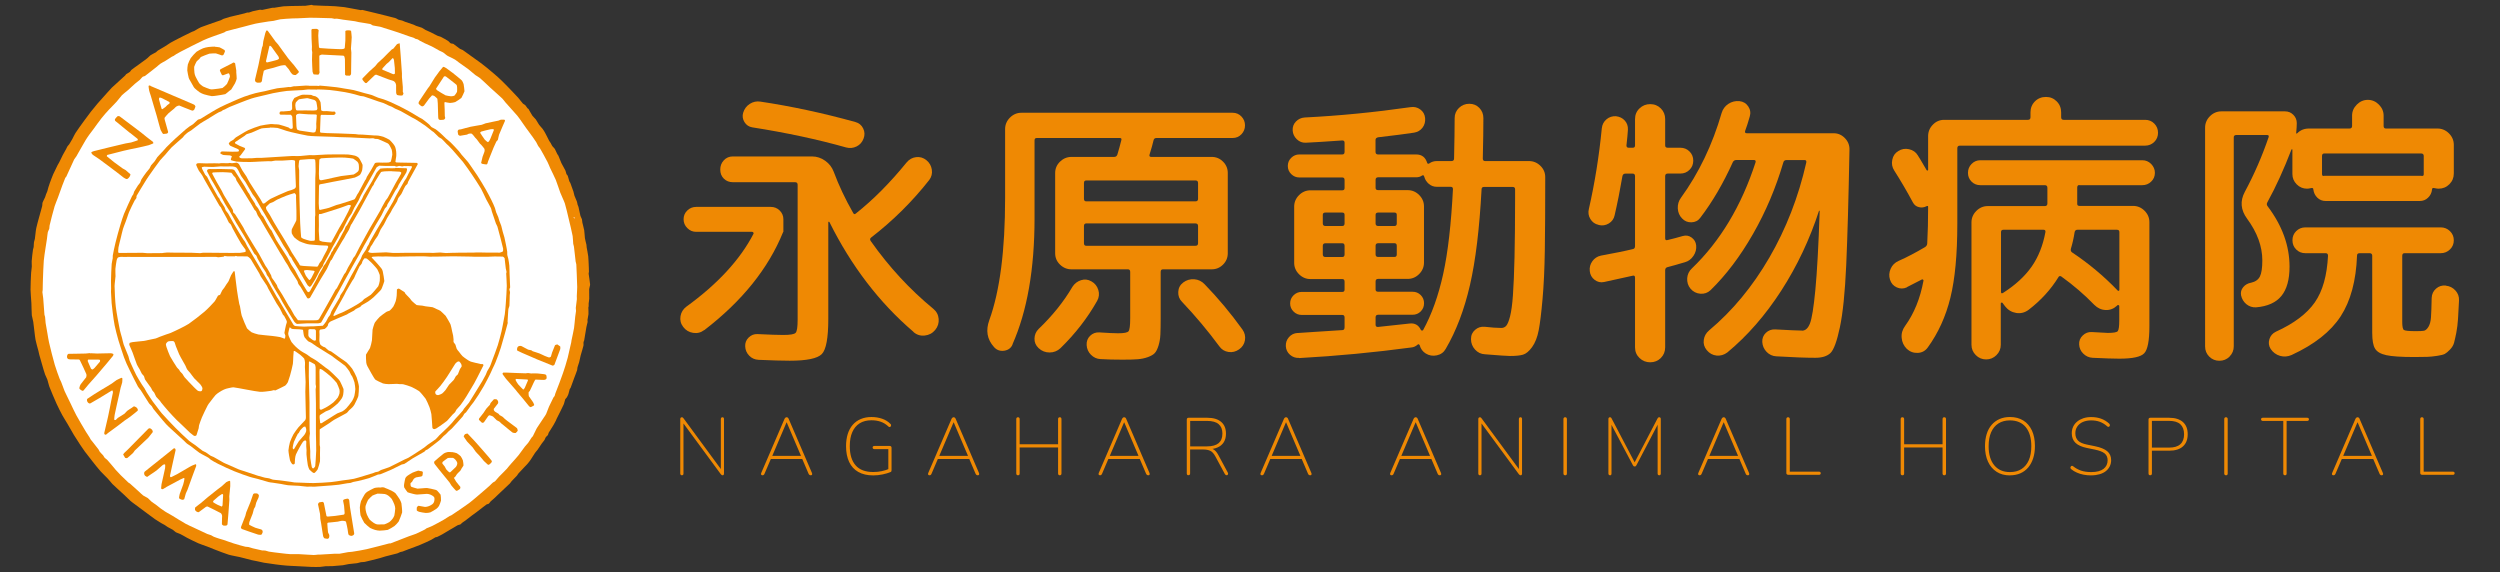 <?xml version="1.0" encoding="UTF-8"?><svg id="_レイヤー_1" xmlns="http://www.w3.org/2000/svg" width="428.11" height="98.02" viewBox="0 0 428.11 98.02"><rect x="0" y="0" width="428.11" height="98.02" fill="#333333" stroke="none"/><path d="m53.55.91c.38.03,1.05.05,1.52.07.2,0,.39.02.59.02.08,0,.16,0,.25,0,.47.02,1.05.04,1.52.07.47.03,1.06.09,1.52.15.32.04.64.11.96.17.57.1,1.53.28,1.84.34,0,0,.02.01.02.01.1,0,.2-.06.29-.04.27.05,1.5.35,2.16.52,1.08.27,2.76.67,3.49.88.19.05.33.2.52.27.21.07.43.08.64.15.18.06.34.16.52.22.19.07.39.13.59.2.29.1.6.19.86.29.14.06.27.14.42.2.26.1.77.23.98.32.22.09.4.26.61.37.26.13.63.27.93.42.37.18.94.5,1.2.61.16.07.34.07.49.15.27.13.98.53,1.23.69.18.11.33.34.47.42.15.08.35.04.49.12.15.09.86.67,1.11.83.15.1.34.12.49.22.61.42,1.99,1.43,2.87,2.06.16.12.32.23.48.36.27.21.54.41.8.63.39.32.86.72,1.24,1.04.4.34.89.78,1.26,1.14.64.62,1.41,1.43,2.03,2.08.25.26.56.58.8.85.25.29.64.83.79.98.11.12.29.16.41.28.15.16.24.36.38.53.05.06.14.07.18.13.09.14.51.93.68,1.17.15.21.43.42.58.63.14.18.4.71.57.93.17.23.44.48.61.71.17.23.34.53.49.81.2.36.45.91.61,1.2.09.16.2.29.29.44.09.15.14.32.25.47.12.17.31.29.42.47.1.16.29.63.42.88.05.1.15.19.2.29.12.26.37.96.52,1.28.16.33.56,1,.69,1.28.09.19.09.41.17.59.05.11.18.18.22.29.05.13.19.71.27.93.04.11.13.19.17.29.12.31.42,1.12.54,1.5.07.22.09.46.17.69.09.26.33.75.42,1.01.06.17.07.36.12.54.04.13.11.24.15.37.1.39.25,1.23.34,1.55.06.2.19.37.25.56.05.18.03.38.07.56.07.34.26.99.32,1.33.06.34.07,1.01.12,1.35.04.29.2.83.26,1.12.03.15.01.3.04.45.06.39.23,1.15.27,1.55.05.47.07,1.31.1,1.89.01.25.03.49.02.74,0,.12-.06.23-.05.34.03.31.24,1.53.25,1.84,0,.2-.14.56-.16.81-.02.34.03,1.21.01,1.62,0,.28-.08.56-.1.83-.01.16.01.31,0,.47,0,.08-.05.15-.05.22,0,.24.04.89.02,1.13-.02.24-.15.76-.17,1.01-.01.11.04.23.02.34-.03.2-.14.55-.2.84-.13.72-.3,1.84-.39,2.33-.02.1-.1.18-.11.28-.03.2.03.41-.01.6-.07.35-.33,1.14-.47,1.65-.1.37-.19.9-.27,1.2-.08.28-.22.62-.28.86-.04.15-.02.32-.06.47-.09.3-.36.97-.52,1.4-.18.5-.45,1.28-.59,1.62-.04.1-.14.17-.17.27-.06.18-.14.62-.22.83-.07.21-.18.4-.29.59-.07.11-.2.18-.25.29-.06.13-.15.64-.27.91-.26.6-.8,1.61-1.15,2.33-.08.16-.14.33-.22.49-.12.24-.24.47-.38.7-.25.41-.66,1.03-.82,1.31-.06.11-.05.26-.12.37-.1.16-.29.26-.39.42-.09.13-.11.31-.2.44-.14.22-.32.4-.47.61-.23.32-.52.8-.71,1.06-.14.19-.31.35-.44.54-.18.27-.47.75-.69,1.08-.18.27-.39.56-.58.77-.38.43-1.19,1.24-1.57,1.67-.1.11-.16.27-.26.38-.18.2-.67.67-.88.91-.12.13-.2.3-.33.43-.39.39-1.1,1.03-1.58,1.49-.34.32-.75.73-1.09,1.04-.2.19-.43.36-.63.55-.11.12-.19.29-.31.38-.11.08-.27.06-.38.13-.29.2-1.15.89-1.67,1.28-.27.2-.55.4-.82.6-.37.28-.81.64-1.18.91-.18.13-.38.24-.55.38-.09.07-.14.18-.23.23-.16.09-.36.08-.52.17-.57.31-1.83,1.1-2.65,1.57-.29.16-.71.37-.88.44-.08.04-.19,0-.27.05-.14.07-.45.3-.69.42-.48.24-1.33.63-1.94.88-.57.24-1.31.49-1.89.71-.21.08-.43.16-.64.25-.15.06-.29.12-.44.17-.14.04-.28.05-.42.1-.17.06-.32.17-.49.22-.42.12-1.41.35-2.04.52-.27.07-.54.17-.81.25-.84.22-2.05.54-2.75.69-.21.05-.43.01-.64.05-.23.04-.44.14-.66.17-.36.05-1.07.1-1.42.15-.29.04-.71.16-1.01.2-.44.05-1.21.12-1.74.15-.38.02-.92,0-1.23.02-.28.02-.68.11-.96.12-.36.02-.99.01-1.42,0-.82-.03-1.84-.09-2.65-.14-.51-.03-1.16-.04-1.67-.09-.56-.05-1.26-.12-1.82-.2-.62-.08-1.4-.19-2.01-.29-.39-.07-.87-.19-1.25-.27-.29-.06-.58-.1-.86-.17-.62-.15-1.39-.37-2.01-.52-.6-.14-1.46-.27-1.94-.42-.63-.19-1.7-.62-2.46-.91-.38-.14-.85-.35-1.23-.49-.45-.17-1.11-.38-1.47-.54-.49-.21-1.33-.63-1.92-.93-.36-.19-.86-.49-1.15-.64-.25-.13-.61-.22-.79-.32-.19-.11-.33-.3-.52-.42-.2-.12-.67-.35-.91-.49-.17-.1-.32-.24-.49-.34-.19-.12-.4-.21-.59-.32-.34-.2-.83-.51-1.1-.69-.18-.12-.34-.26-.52-.39-.12-.09-.24-.17-.36-.26-.85-.63-1.91-1.42-2.76-2.05-.19-.14-.39-.28-.56-.44-.29-.26-.76-.73-1.11-1.06-.36-.34-.82-.75-1.18-1.08-.26-.24-.58-.52-.77-.72-.22-.23-.56-.66-.82-.95-.36-.39-.93-.91-1.22-1.24-.36-.4-.94-1.13-1.35-1.65-.42-.53-.95-1.2-1.35-1.74-.26-.35-.55-.79-.79-1.15-.34-.52-.76-1.17-1.08-1.69-.37-.61-.8-1.38-1.15-1.99-.25-.43-.6-.96-.84-1.4-.32-.6-.7-1.35-.98-1.96-.4-.89-.94-2.18-1.23-2.92-.11-.29-.24-.91-.34-1.2-.09-.26-.3-.62-.39-.88-.14-.38-.33-1.07-.47-1.55-.16-.56-.37-1.25-.52-1.82-.06-.22-.09-.44-.15-.66-.15-.58-.4-1.41-.49-1.89-.14-.77-.25-2.13-.39-3.07-.05-.35-.22-.89-.25-1.13-.04-.43-.04-1.41-.07-2.04-.04-.73-.14-1.76-.15-2.36,0-.72.05-1.99.1-2.87.02-.34.11-.83.12-1.1.01-.28-.04-.63-.02-.91.03-.5.15-1.47.22-1.96.02-.16.1-.31.12-.47.03-.25.01-.59.05-.83.03-.18.12-.36.15-.54.08-.47.14-1.42.25-1.89.21-.96.77-2.81,1.01-3.76.05-.2,0-.42.07-.61.06-.18.31-.62.42-.88.07-.17.11-.35.17-.52.07-.17.16-.34.22-.52.07-.21.11-.43.17-.64.08-.27.17-.54.27-.81.17-.45.37-1.01.56-1.45.22-.49.52-1.09.76-1.57.08-.16.19-.31.27-.47.2-.38.42-.87.61-1.25.17-.33.41-.73.59-1.06.08-.14.13-.3.22-.44.08-.13.21-.22.29-.34.16-.24.37-.6.54-.91.17-.31.38-.79.54-1.03.37-.57,1.06-1.52,1.55-2.19.33-.45.74-1.01,1.08-1.45.34-.44.78-.97,1.14-1.39.49-.57,1.13-1.27,1.63-1.83.25-.28.6-.68.82-.9.57-.54,1.82-1.65,2.3-2.1.06-.06.09-.16.16-.21.13-.1.45-.24.61-.38.13-.1.19-.28.32-.38.25-.21.87-.63,1.25-.91.43-.32,1.06-.76,1.4-1.03.22-.17.41-.42.61-.56.19-.13.71-.37.91-.49.12-.08.2-.22.32-.29.26-.17.87-.5,1.25-.74.29-.18.69-.47.93-.61.34-.2.97-.51,1.4-.74.28-.14.56-.28.83-.42.45-.22,1.08-.54,1.45-.71.13-.06.27-.08.39-.15.23-.12.44-.27.66-.39.16-.09.32-.18.49-.25.71-.27,1.97-.7,2.85-1.01.17-.06.35-.1.52-.17.17-.07.32-.18.49-.25.27-.1.69-.23,1.03-.32.78-.2,1.77-.42,2.55-.61.17-.04.32-.12.49-.15.09-.02.18.02.27,0,.23-.05.44-.16.66-.22.31-.08,1.02-.23,1.23-.26.12-.02.25.06.37.04.3-.05,1.38-.3,1.74-.37.1-.02.21.01.32,0,.4-.05,1.19-.21,1.6-.25.59-.05,1.61-.05,2.33-.07.05,0,.1,0,.15,0,.34,0,.67-.02,1.01-.02.08,0,.16,0,.25,0,.29-.04.87-.14,1.07-.16.06,0,.12.03.18.04Z" fill="#ef8903"/><path d="m54.19,3.05c.79.02,1.93.04,2.58.07.17,0,.32.08.49.1.15.01.3-.04.44-.02.24.02.71.12,1.06.17.35.05.8.1,1.15.15.29.04.59.07.88.12.22.04.44.11.66.15.6.11,1.62.24,1.94.32.17.04.3.2.47.25.2.06.92.15,1.23.22.22.05.43.13.64.2.76.24,1.72.53,2.48.79.62.21,1.39.5,2.01.71.21.07.43.11.64.2.11.04.19.13.29.17.13.05.27.04.39.1.12.05.22.15.34.22.24.13.57.3.86.44.37.17.84.36,1.2.54.42.21.91.52,1.33.74.2.11.42.17.61.29.2.13.49.41.69.54.17.11.36.18.54.27.27.14.57.27.81.42.23.14.44.33.66.49.47.34,1.08.75,1.55,1.1.41.31.94.8,1.28,1.06.23.17.57.33.79.52.45.38,1.19,1.11,1.72,1.6.64.59,1.58,1.4,2.09,1.89.2.19.34.44.53.65.62.71,1.43,1.58,2.05,2.3.16.19.31.4.45.6.33.46.73,1.05,1.06,1.52.07.1.14.19.21.28.28.39.64.87.92,1.26.2.28.44.62.59.86.13.21.21.45.34.66.09.15.23.27.32.42.34.58.9,1.6,1.28,2.33.16.3.3.7.44,1.01.3.64.76,1.53.98,2.06.22.53.51,1.5.76,2.16.22.58.63,1.38.79,1.87.2.63.45,1.77.64,2.55.22.93.55,2.25.69,3.02.06.33.06,1.05.1,1.33.02.16.1.31.12.47.09.64.21,1.91.29,2.55.02.18.11.34.12.52.05.81.11,2.67.15,3.86,0,.19-.02.38-.02.56-.02.34-.04.69-.05,1.03,0,.18.03.36.01.54-.03.37-.16,1.14-.18,1.45-.01.17.05.34.04.52-.02.24-.1.65-.14.98-.07.6-.12,1.45-.2,1.94-.08.54-.31,1.48-.44,2.14-.02.1-.02.21-.04.31-.06.31-.2.84-.28,1.22-.1.43-.21.97-.32,1.4-.12.45-.28,1-.42,1.45-.11.35-.25.78-.37,1.13-.09.27-.2.54-.29.81-.11.31-.23.62-.34.93-.22.57-.5,1.27-.71,1.84-.05.14-.06.29-.12.42-.05.09-.15.15-.2.25-.17.32-.54,1.08-.76,1.57-.17.38-.37,1-.49,1.25-.1.22-.26.41-.39.61-.27.41-.61.92-.88,1.33-.13.2-.28.4-.39.61-.17.31-.5,1.05-.61,1.25-.05.09-.15.15-.21.23-.16.23-.44.7-.6.92-.17.23-.39.41-.56.64-.28.36-.79,1.11-1.08,1.47-.29.37-.85.97-1.23,1.4-.14.17-.29.33-.43.5-.11.13-.21.28-.33.41-.34.36-.97.97-1.39,1.41-.23.24-.51.62-.65.75-.1.09-.25.12-.36.21-.2.16-.36.36-.55.53-.29.26-.66.58-.96.84-.79.67-1.9,1.65-2.58,2.16-.74.56-2.39,1.65-3.03,2.08-.09.06-.2.07-.29.12-.26.15-.69.46-1.01.64-.6.34-1.46.81-1.96,1.06-.25.12-.84.34-1.01.42-.08.04-.14.13-.22.17-.33.17-1.17.59-1.57.76-.3.13-.84.28-1.2.42-.98.37-2.77,1.08-3.17,1.23-.07.02-.15-.02-.22,0-.81.2-2.64.71-3.83.98-.75.17-1.7.32-2.46.44-.24.04-.49.04-.74.07-.45.07-1.14.23-1.45.27-.26.03-.52-.01-.79,0-.78.03-1.75.11-2.53.15-.12,0-.25,0-.37,0-.25.02-.51.08-.76.07-.65-.01-1.78-.12-2.58-.15-.45-.02-1.08.02-1.45,0-.37-.02-1.02-.09-1.47-.15-.67-.08-1.63-.19-2.17-.28-.21-.04-.41-.15-.63-.18-.17-.03-.35,0-.52-.02-.34-.06-1.12-.24-1.62-.37-.25-.06-.49-.17-.74-.22-.17-.04-.35,0-.52-.05-.42-.1-1.38-.37-1.99-.56-.55-.17-1.22-.43-1.77-.61-.24-.08-.49-.14-.74-.22-.3-.1-.65-.21-.91-.32-.16-.07-.29-.18-.44-.25-.21-.09-.45-.13-.66-.22-.55-.24-1.5-.69-2.16-1.01-.48-.22-1.17-.53-1.55-.74-.59-.32-1.58-.96-2.28-1.38-.28-.17-.57-.33-.86-.49-.12-.07-.25-.14-.37-.22-.27-.18-.55-.37-.81-.56-.27-.2-.53-.42-.8-.63-.25-.18-.53-.35-.75-.53-.22-.18-.41-.44-.61-.59-.2-.14-.59-.3-.79-.44-.2-.15-.51-.46-.76-.69-.46-.42-1.11-1.02-1.5-1.35-.08-.07-.19-.1-.27-.17-.28-.26-.92-.87-1.31-1.26-.27-.27-.6-.62-.86-.91-.11-.12-.2-.26-.31-.38-.36-.42-.91-1.09-1.17-1.36-.12-.13-.29-.2-.41-.33-.11-.12-.16-.28-.26-.41-.15-.18-.45-.45-.59-.64-.09-.11-.12-.26-.2-.37-.21-.29-.59-.77-.86-1.11-.16-.21-.34-.4-.49-.61-.08-.11-.12-.25-.2-.37-.18-.28-.42-.62-.59-.91-.52-.88-1.18-1.97-1.67-2.87-.33-.61-.68-1.39-.98-2.01-.21-.44-.48-.99-.69-1.42-.11-.24-.24-.47-.34-.71-.16-.39-.4-1.09-.59-1.57-.07-.18-.18-.34-.25-.52-.22-.6-.62-1.65-.84-2.41-.34-1.17-.7-2.65-.98-3.83-.11-.46-.19-1.04-.27-1.5-.1-.57-.25-1.38-.32-1.84-.04-.28-.05-.81-.09-1.04-.02-.13-.1-.25-.11-.38-.06-.59-.13-1.94-.21-2.8-.03-.35-.12-.82-.14-1.06,0-.12.04-.24.05-.37.01-.28.02-.69.02-1.03,0-.25.01-.49.02-.74.04-1.01.08-2.45.15-3.27.04-.54.2-1.46.29-2.11.07-.49.17-1.1.25-1.6.05-.35.1-.96.15-1.15.05-.21.19-.38.25-.59.05-.18,0-.36.05-.54.2-.83.61-2.47.86-3.29.11-.38.4-1.02.56-1.47.19-.52.43-1.17.61-1.69.04-.11.08-.23.12-.34.16-.42.44-1.15.54-1.38.04-.08.13-.12.17-.2.09-.17.24-.54.37-.81.3-.66.76-1.7.98-2.14.1-.19.26-.33.37-.52.41-.7,1.09-1.95,1.6-2.8.17-.29.42-.63.61-.91.22-.31.51-.68.74-.98.42-.57.93-1.31,1.38-1.87.37-.47.87-1.03,1.28-1.47.39-.42.91-.91,1.29-1.34.3-.33.71-.9.92-1.12.19-.2.7-.57,1.01-.84.38-.33.82-.77,1.2-1.1.26-.23.66-.51.87-.7.16-.14.3-.38.43-.48.13-.1.32-.09.45-.18.33-.24,1.33-1.03,1.92-1.5.24-.19.48-.43.71-.59.23-.16.58-.32.86-.49.35-.21.82-.54,1.11-.71.08-.05.19-.07.27-.12.16-.1.31-.22.47-.32.24-.14.5-.29.76-.42,1.18-.6,2.65-1.37,3.86-1.94.48-.23,1.1-.45,1.6-.64.61-.23,1.58-.55,1.99-.71.12-.05.2-.16.32-.2.51-.15,2.11-.54,3.05-.79.62-.16,1.39-.38,2.01-.52.45-.1,1.02-.17,1.47-.25.25-.04.49-.09.74-.12.28-.04.56-.05.84-.1.3-.05.88-.23,1.18-.27.52-.07,1.44-.11,2.09-.15.29-.02.59-.01.88-.02.66-.03,1.48-.08,2.14-.1.35,0,.71.02,1.06.02Z" fill="#fff"/><path d="m54.36,4.99c.08.05.2.12.21.21,0,.05-.08.63-.07.91,0,.5.11,1.86.12,1.96,0,.07.09.15.16.16.08.01.99.07,1.42.1.47.03,1.05.05,1.52.07.23.01.46.03.69.02.17,0,.4-.04.49-.07.07-.02.12-.09.14-.16.01-.08.08-.85.1-1.23.02-.49,0-1.54,0-1.6,0-.08.11-.12.18-.14.14-.03.33-.04.49-.02.11,0,.29.05.31.09,0,.02.11.81.11,1.08,0,.41-.08,1.12-.11,1.62,0,.12-.03.25-.02.37.01.21.07.42.07.64,0,.92-.03,3.33-.05,3.63,0,.13-.17.32-.21.33-.03.01-.51,0-.61-.02-.09-.02-.2-.09-.21-.18,0-.11,0-2.06-.02-2.6,0-.18-.09-.45-.12-.52-.03-.06-.11-.1-.18-.11-.35-.03-2.34-.12-3.39-.17-.11,0-.23-.03-.34,0-.13.03-.35.15-.36.18,0,.05.01,1.78.02,2.58,0,.12.05.23.02.34-.03.13-.17.32-.21.33-.03,0-.76-.04-.79-.05-.03-.02-.18-.3-.2-.47-.03-.25-.07-1.4-.09-2.03,0-.29.01-.57.02-.86,0-.14.03-.28.02-.42,0-.15-.07-.29-.07-.44,0-.19.03-.38.02-.56,0-.34-.06-.93-.07-1.35-.02-.45-.03-1.4-.02-1.47,0-.08.08-.16.16-.18.06-.01.44-.03.66-.02.07,0,.14.01.2.05Z" fill="#ef8903"/><path d="m45.84,5.26c.06.07,1,1.4,1.35,1.87.13.17.3.31.43.48.44.59,1.16,1.65,1.71,2.36.3.39.71.83,1.02,1.2.13.16.25.34.38.5.13.18.36.44.41.53.04.06.04.16,0,.22-.04.05-.44.41-.5.43-.07.03-.39-.02-.49-.07-.1-.05-.25-.24-.36-.38-.13-.17-.21-.37-.34-.54-.17-.22-.57-.68-.6-.7-.04-.02-.51.02-.76.07-.26.06-.85.26-1.23.37-.39.11-1.01.24-1.28.32-.14.05-.38.15-.41.21-.02.03-.16.69-.22,1.03-.04.24-.07.61-.1.71-.03.11-.12.23-.21.26-.07.02-.45.05-.59.02-.12-.02-.26-.11-.31-.18-.05-.07-.09-.23-.07-.34.05-.26.42-1.71.59-2.48.2-.93.47-2.39.61-3.02.02-.1.1-.19.12-.29.04-.2.05-.53.1-.79.07-.35.24-1.03.34-1.38.04-.15.17-.41.18-.43.03-.03.17-.03.22.02Z" fill="#ef8903"/><path d="m68.45,7.46c0,.08.11,1.39.16,2.01.07.95.16,2.14.22,3.09.01.21-.01.43,0,.64.03.52.12,1.17.15,1.69.02.28-.01.69,0,.83.01.1.12.2.11.29,0,.08-.13.3-.17.33-.04.02-.26.03-.39.02-.18-.01-.5-.07-.54-.1-.04-.03-.14-.22-.15-.34-.02-.17,0-1.11-.01-1.34-.01-.15-.07-.31-.15-.44-.07-.11-.17-.2-.28-.26-.13-.06-.59-.19-.88-.29-.64-.23-1.95-.75-2.06-.79-.11-.03-.25.04-.34.12-.18.15-1.27,1.23-1.33,1.28-.07.06-.2.03-.27-.02-.07-.05-.39-.43-.43-.5-.04-.08-.06-.2,0-.27.06-.07.8-.83,1.17-1.19.29-.28.74-.64.97-.87.17-.17.29-.38.45-.55.23-.23.66-.6.95-.87.45-.44,1.12-1.15,1.44-1.44.09-.08.22-.1.31-.18.1-.1.51-.66.58-.72.11-.1.42-.16.47-.17.02,0,.05.02.05.04Z" fill="#ef8903"/><path d="m46.25,7.83s.17.1.23.17c.21.27,1.06,1.45,1.2,1.67.07.11.11.34.1.37,0,.02-.19.17-.31.21-.27.09-1.28.34-1.62.42-.06.01-.15.03-.2,0-.05-.03-.11-.13-.1-.21.03-.17.54-2.42.58-2.55.01-.04.07-.09.11-.07Z" fill="#fff"/><path d="m36.82,8.01c.26.04.64.05.79.1.14.05.77.42.82.45.07.05.1.16.09.25-.02.09-.23.56-.27.6-.05.06-.2.09-.29.07-.1-.02-.82-.31-.97-.33-.14-.02-.96,0-1.14.04-.25.06-1.28.49-1.42.56-.13.07-.19.24-.29.34-.16.17-.4.32-.5.48-.08.12-.37.77-.39.88-.02.11.02.8.05,1.03.03.23.1.45.2.66.11.24.52.98.61,1.11.09.12.47.45.65.55.19.1.99.41,1.2.47.17.05.36.04.54.02.34-.03,1.47-.17,1.6-.22.09-.03.71-.6.77-.7.08-.11.48-1.11.5-1.22.03-.15-.07-.41-.11-.5-.02-.05-.09-.11-.15-.1-.04,0-.87.34-.92.34-.09.02-.18-.05-.23-.12-.05-.07-.3-.62-.31-.66-.01-.08.06-.23.15-.28.12-.07,1.31-.66,1.89-.96.1-.05.24-.17.29-.17.06,0,.26.08.28.13.01.03.16.94.2,1.25.01.11,0,.21,0,.32.02.33.09.95.07,1.08-.02.15-.18.56-.29.79-.12.23-.54.92-.63,1.04-.08.1-.21.15-.31.23-.24.19-.62.54-.72.58-.14.05-1,.18-1.45.25-.28.04-.67.1-.86.09-.23-.02-1.05-.22-1.33-.31-.23-.07-.53-.21-.74-.34-.2-.13-.52-.4-.74-.59-.1-.09-.21-.19-.28-.31-.14-.22-.43-.74-.61-1.08-.09-.16-.2-.31-.25-.49-.06-.21-.23-1.06-.25-1.28-.01-.19.05-.85.1-1.03.05-.19.38-.92.49-1.08.14-.21.8-.94.99-1.09.16-.13.86-.49,1.11-.59.22-.09.63-.18.91-.22.28-.04.87-.07,1.06-.07.03,0,.06.02.1.02Z" fill="#ef8903"/><path d="m67.31,9.96s.13.19.15.29c.03.17.12.95.15,1.38.02.31.03.89.02.93,0,.06-.08.11-.14.13-.06.02-.13.02-.2,0-.23-.09-1.78-.73-1.8-.75-.04-.02-.04-.16,0-.22.04-.05.48-.55.69-.76.12-.12.26-.19.38-.31.21-.2.51-.54.61-.64.04-.03.11-.08.14-.06Z" fill="#fff"/><path d="m76.34,11.62c.3.21.82.58,1.18.86.48.38,1.36,1.09,1.53,1.26.12.12.3.5.34.66.04.15.16,1.13.15,1.23-.02.1-.46,1.06-.53,1.14-.07.08-.91.65-1.06.71-.13.06-.69.15-.88.15s-.84-.15-.86-.15c-.06,0-.11.08-.11.13,0,.06.04.82.05,1.18.01.33,0,.85.02,1.08,0,.12.09.26.07.34-.02.08-.13.25-.21.28-.06.02-.47.06-.64.05-.1,0-.24-.07-.28-.14-.04-.05-.07-.24-.07-.37-.03-.59-.04-1.61-.07-2.33-.01-.26-.05-.73-.07-.79-.03-.06-.42-.41-.53-.48-.11-.07-.36-.11-.39-.1-.02.01-.33.34-.48.53-.24.3-.81,1.12-.9,1.22-.08.09-.25.14-.32.14-.06,0-.23-.12-.33-.2-.1-.08-.25-.24-.27-.29-.02-.06.01-.24.07-.34.11-.19.68-1.02.98-1.47.19-.28.4-.6.56-.83.07-.09.16-.17.22-.27.16-.24.34-.56.52-.84.15-.24.28-.48.44-.71.23-.34.54-.75.79-1.08.19-.25.57-.7.6-.72.04-.04.12-.02.17,0,.1.03.2.09.29.15Z" fill="#ef8903"/><path d="m76.36,13.1c.13.09,1.69,1.3,1.8,1.41.08.08.11.31.12.47.02.2,0,.67-.02.76-.04.11-.37.58-.43.63-.07.05-.39.13-.59.12-.14,0-.83-.12-.96-.17-.2-.09-1.31-.78-1.45-.88-.08-.06-.18-.23-.16-.26.02-.04,1.32-2.02,1.36-2.08.03-.04.23-.06.32,0Z" fill="#fff"/><path d="m52.88,14.69c.29,0,.59,0,.88,0,.2,0,.39-.01.59,0,.04,0,.08.04.12.04.11,0,.22-.08.33-.07.48.03,1.96.18,2.84.28.41.05.92.15,1.33.22.49.08,1.2.18,1.6.27.49.11,1.34.38,1.94.54.34.09.83.2,1.1.29.3.1.79.34,1.15.47.31.11.64.18.96.29.35.12.77.3,1.11.44.44.19.99.45,1.42.66.54.27,1.21.61,1.74.91.56.31,1.24.73,1.79,1.06.18.1.37.18.54.29.31.22.95.74,1.19.95.14.13.23.32.38.43.12.09.53.25.74.39.2.14.61.49.87.72.27.24.58.58.85.82.26.23.6.48.8.68.37.36,1.07,1.1,1.41,1.49.18.2.33.44.5.65.32.39.83.9,1.08,1.23.26.33.65.94.95,1.36.2.29.46.65.65.95.47.74,1.04,1.67,1.47,2.43.31.55.68,1.25.96,1.82.2.4.46.98.59,1.33.09.23.11.48.2.71.1.27.27.59.37.86.07.19.1.4.17.59.1.3.26.61.34.88.08.27.16.68.25,1.01.09.33.21.65.29.98.09.36.17.81.25,1.18.08.39.19.95.23,1.28.02.18-.02.36.01.54.03.22.13.42.17.64.06.3.16.9.18,1.2.03.35.02.95.04,1.38.03.71.1,2.02.1,2.31,0,.13-.13.24-.13.37,0,.14.1.31.11.47.01.16-.04.33-.05.49-.02.55-.02,1.49-.05,1.79-.02.21-.14.4-.18.61-.03.17-.03.34-.04.52-.03.5-.08,1.21-.1,1.62,0,.09.05.18.02.27-.14.54-.78,2.93-1.18,4.22-.24.78-.61,1.74-.91,2.5-.12.32-.32.7-.47,1.01-.15.32-.31.72-.47,1.03-.32.64-.73,1.44-1.08,2.06-.26.46-.6,1.01-.88,1.45-.26.41-.6.91-.88,1.3-.14.19-.3.37-.44.56-.25.34-.63.9-.81,1.13-.09.11-.23.16-.32.27-.1.13-.14.31-.25.44-.38.45-1.39,1.56-1.88,2.08-.15.16-.34.28-.5.43-.17.16-.31.34-.48.5-.14.13-.3.23-.43.36-.2.19-.39.44-.6.63-.37.32-1.06.83-1.53,1.19-.21.16-.41.34-.63.48-.09.06-.22.07-.31.14-.08.06-.12.18-.21.23-.33.21-1.4.78-2.01,1.15-.44.27-1.15.79-1.4.93-.14.08-.32.06-.47.12-.37.17-1.2.61-1.74.86-.6.27-1.63.7-1.96.82-.12.04-.25,0-.37.04-.26.09-1.13.49-1.52.61-.46.15-1.29.35-1.87.49-.28.07-.58.1-.86.17-.16.04-.3.13-.45.16-.18.04-.37.03-.55.06-.45.07-1,.18-1.45.25-.38.05-.85.09-1.23.12-.91.07-2.22.18-2.97.22-.25.01-.51-.02-.76-.02-.15,0-.29.03-.44.02-.36-.02-.98-.11-1.42-.15-.58-.04-1.42-.05-1.89-.1-.31-.03-.83-.16-1.2-.22-.44-.07-1-.15-1.45-.22-.22-.03-.45-.04-.66-.1-.47-.12-1.29-.38-1.87-.54-.13-.04-.26-.06-.39-.1-.32-.08-.69-.16-.96-.25-.67-.22-1.85-.63-2.65-.96-.88-.36-1.95-.86-2.8-1.28-.39-.19-.98-.53-1.23-.69-.14-.09-.23-.23-.37-.32-.19-.13-.41-.23-.61-.34-.3-.17-.75-.38-.98-.54-.39-.26-1.01-.79-1.47-1.13-.21-.16-.46-.28-.66-.44-.2-.16-.37-.36-.55-.53-.69-.64-1.57-1.42-2.26-2.06-.26-.24-.57-.53-.76-.74-.3-.32-.78-.91-1.13-1.33-.32-.38-.78-.93-1.03-1.25-.12-.15-.18-.34-.29-.49-.15-.19-.36-.32-.49-.52-.31-.45-.96-1.54-1.4-2.21-.14-.21-.34-.39-.47-.61-.32-.58-.99-1.95-1.42-2.82-.17-.35-.38-.78-.54-1.13-.15-.33-.32-.74-.44-1.08-.16-.43-.33-.97-.47-1.4-.15-.45-.34-1.02-.47-1.47-.22-.79-.53-1.92-.66-2.58-.12-.56-.25-1.56-.34-2.26-.07-.49-.14-1.09-.18-1.58-.05-.6-.09-1.46-.11-1.95,0-.19.02-.38.02-.56,0-.39-.03-.87-.02-1.25.02-.91.06-2.21.12-2.95.02-.29.15-.7.18-.98.02-.15-.02-.31.01-.47.08-.47.3-1.53.47-2.21.23-.95.56-2.13.84-3.07.17-.57.43-1.39.61-1.84.32-.78,1.07-2.41,1.38-3.05.06-.12.17-.2.22-.32.07-.15.07-.32.15-.47.12-.22.46-.77.63-1.02.11-.17.28-.3.38-.48.1-.18.12-.39.22-.56.16-.27.58-.86.86-1.23.17-.23.4-.45.54-.66.11-.17.15-.38.27-.54.11-.15.44-.46.61-.69.17-.22.3-.51.45-.7.2-.24.71-.75,1.02-1.09.18-.2.34-.41.53-.6.47-.48,1.08-1.06,1.57-1.52.53-.49,1.21-1.09,1.76-1.56.21-.18.43-.35.65-.5.19-.13.41-.22.59-.37.19-.15.67-.65.79-.74.16-.11.37-.1.54-.2.4-.23,1.28-.81,1.87-1.15.45-.27,1.03-.6,1.5-.84.63-.32,1.44-.67,2.09-.96.59-.26,1.44-.63,1.94-.81.48-.18,1.44-.48,1.94-.61.4-.11,1.12-.23,1.62-.34.64-.15,1.56-.39,2.09-.49.28-.05.78-.08,1.13-.12.3-.03.64-.09.88-.11.09,0,.18.04.27.02.2-.03.39-.1.59-.14.08-.01.16,0,.25,0,.56-.03,1.36-.1,1.82-.12.18,0,.36.02.54.02Z" fill="#ef8903"/><path d="m25.77,14.72c.64.27,2.11.9,3.05,1.3.29.12.57.25.86.37.5.21,1.12.47,1.62.69.59.25,1.72.73,1.92.83.12.06.24.26.25.31,0,.05-.16.49-.21.56-.06.09-.23.18-.32.17-.06,0-.47-.17-.7-.26-.21-.08-.43-.16-.64-.25-.3-.12-.85-.36-.91-.37-.09-.01-.34.08-.49.17-.15.09-.25.24-.38.36-.3.26-.76.6-.99.82-.21.2-.59.67-.63.72-.05.09-.03.23,0,.34.09.36.57,2.02.59,2.11.02.09-.12.25-.18.28-.05.02-.67.09-.69.07-.02-.01-.33-.48-.41-.68-.1-.27-.32-1.16-.47-1.67-.07-.25-.13-.49-.2-.74-.15-.51-.34-1.14-.49-1.65-.17-.57-.37-1.28-.54-1.84-.09-.29-.22-.62-.27-.86-.06-.25-.1-.74-.1-.76,0-.06.1-.09.16-.1.06-.01.12.01.17.04Z" fill="#ef8903"/><path d="m54.33,15.31c.65.02,1.58.05,2.11.1.67.07,1.82.23,2.63.37.52.09,1.16.24,1.67.37.34.08.73.23,1.01.29.18.04.37.02.54.07.53.16,1.73.6,2.5.86.28.1.59.17.86.27.17.06.33.14.49.22.15.07.29.16.44.22.17.07.35.12.52.2.2.09.37.23.56.32.25.12.71.29.96.42.5.26,1.34.77,1.94,1.1.2.11.41.2.61.32.24.14.46.29.69.44.29.19.66.42.95.63.28.2.6.47.87.68.1.08.18.16.28.23.1.07.22.13.31.21.23.21.69.69.88.86.15.12.35.17.49.29.19.16.57.59.82.85.11.11.24.22.36.33.22.22.44.44.65.68.49.55,1.08,1.25,1.56,1.8.08.09.16.17.23.26.22.29.59.8.85,1.17.23.32.51.72.72,1.04.48.74,1.19,1.78,1.55,2.41.25.44.6,1.26.88,1.82.24.47.66,1.17.81,1.5.08.18.09.38.15.56.21.65.52,1.57.71,2.09.07.18.19.33.25.52.23.79.88,3.3.98,3.78.03.15-.03.44-.05.47-.02.03-.36.17-.55.21-.13.02-.26-.02-.39-.02-.61,0-1.38,0-1.99,0-.34,0-.67-.02-1.01-.02-.2,0-.41,0-.61,0-.12,0-.25.02-.37.02-.76.01-1.7.02-2.46.02-.07,0-.15,0-.22,0-.25,0-.49.02-.74.02-.09,0-.18,0-.27,0-.35,0-.84.04-1.13.04-.28,0-.7-.08-.98-.09-.31,0-.92.06-1.23.07-.19,0-.38-.02-.56-.02-1.07,0-2.4,0-3.46,0-.22,0-.44,0-.66,0-.68,0-1.65.04-2.21.02-.29,0-.86-.1-1.15-.1-.61,0-1.9.1-2.41.1-.18,0-.45-.06-.54-.1-.06-.02-.13-.12-.12-.16,0-.03.15-.19.21-.29.09-.17.13-.37.22-.54.06-.11.16-.19.22-.29.16-.25.33-.6.52-.88.15-.24.36-.47.48-.69.12-.21.34-.8.48-1.06.14-.25.4-.59.54-.83.16-.27.38-.77.56-1.11.18-.33.49-.77.64-1.03.09-.16.15-.33.25-.49.24-.41.66-1.04.81-1.33.1-.18.12-.41.22-.59.09-.16.39-.49.52-.69.13-.21.21-.44.32-.66.13-.25.28-.57.39-.74.09-.13.25-.21.34-.34.07-.11.06-.25.12-.37.14-.28.49-.9.71-1.3.29-.53.94-1.71.95-1.73.01-.03-.1-.19-.2-.2-.15-.01-1.92-.03-2.77-.05-.23,0-.57,0-.69-.02-.07-.01-.18-.08-.18-.13,0-.02.13-.74.15-.98.02-.26,0-.53-.02-.79-.03-.26-.1-.57-.17-.76-.08-.2-.21-.37-.34-.54-.15-.18-.51-.59-.63-.68-.12-.09-.82-.43-1.06-.52-.23-.08-.64-.16-.88-.2-.2-.03-.41-.01-.61-.02-.63-.04-1.41-.11-2.04-.15-.25-.02-.49,0-.74-.02-.18-.01-.36-.06-.54-.07-.75-.04-2.07-.09-3-.12-.02,0-.05,0-.07,0-.56-.01-1.26-.02-1.82-.05-.33-.01-.91-.06-.98-.07-.06,0-.11-.06-.14-.11-.03-.08-.01-.18-.01-.27.02-.77.07-2.34.09-2.5,0-.08.08-.18.16-.18.09,0,1.91.04,2.09.02.11,0,.24-.13.28-.18.04-.06.05-.15.02-.22-.03-.08-.1-.16-.18-.18-.07-.03-.18.03-.27.02-.23-.01-.75-.08-1.03-.1-.21-.01-.47.04-.64.01-.12-.02-.32-.11-.33-.15,0-.03-.06-1.16-.1-1.33-.03-.15-.29-.59-.37-.69-.11-.14-.3-.27-.48-.36-.14-.07-.3-.05-.44-.1-.12-.04-.22-.14-.34-.15-.19-.02-1.36-.06-1.55-.02-.18.03-1.22.48-1.3.54-.07.05-.34.55-.38.68-.05.16-.02.43-.02.64,0,.2.02.55,0,.61-.03.07-.22.25-.33.28-.08.02-.9.08-1.2.1-.11,0-.23-.03-.34-.01-.08.01-.2.04-.23.1-.03.05-.06.28-.05.32.02.06.11.13.18.14.12,0,1.69.01,1.74.02.06.01.23.21.26.36.02.15.09,1.56.09,1.78,0,.09-.06.22-.1.25-.03.02-.23.04-.34,0-.12-.04-.2-.18-.32-.22-.26-.1-1.25-.41-1.6-.49-.25-.06-.52-.03-.79-.05-.21-.01-.42-.06-.63-.04-.38.04-1.41.18-1.78.28-.45.12-1.56.54-2.06.76-.3.13-.78.44-1.13.64-.31.18-.8.47-1.01.61-.16.11-.27.29-.43.41-.16.12-.37.18-.53.31-.1.08-.25.3-.25.32,0,.02.15.32.27.39.1.06,1.07.46,1.28.56.08.04.2.15.21.18,0,.03-.07.25-.11.26-.02,0-.69.03-1.03.02-.54,0-1.65-.06-1.77-.05-.11,0-.2.11-.26.18-.04.05-.06.14-.02.17.02.02.34.22.53.26.14.03.97.05,1.11.07.12.02.33.14.33.16,0,.02-.15.35-.17.47-.01.07,0,.17.06.2.03.01.67.21.91.23.49.05,1.61.07,2.33.07.46,0,1.04-.05,1.5-.07.15,0,.29-.02.44-.02.37-.02.83-.04,1.2-.05.18,0,.36.03.54.01.22-.02.42-.1.64-.11.3-.02.82.01,1.18,0,.48-.02,1.18-.09,1.57-.1.15,0,.3,0,.44.05.07.02.17.06.18.14.01.05,0,.43,0,.64.04,1.14.14,3.32.14,3.71,0,.12-.07.25-.17.33-.09.07-.39.2-.59.27-.22.08-.45.11-.66.2-.74.31-2.31.99-2.9,1.3-.25.13-1,.74-1.08.79-.08.05-.24.03-.27,0-.02-.02-.24-.46-.38-.68-.57-.91-1.31-2.01-1.87-2.92-.19-.31-.41-.78-.56-1.03-.17-.27-.55-.78-.71-1.06-.15-.25-.47-.91-.54-1.01-.1-.14-.33-.27-.43-.28-.07,0-.52.09-.79.1-.13,0-.26-.05-.39-.05-.1,0-.19.05-.29.05-.24,0-.86-.03-1.15-.02-.12,0-.23.05-.34.05-.26,0-.52-.02-.79-.02-.47,0-1.05.03-1.52.02-.35,0-.9-.04-1.14-.04-.13,0-.34.03-.38.06-.05.03-.14.18-.12.26,0,.04.31.72.43.93.1.18.24.33.36.5.09.13.18.25.26.38.14.24.26.49.39.74.77,1.36,1.99,3.48,2.53,4.4.07.12.2.2.27.32.07.11.09.23.15.34.21.39.6,1.07.86,1.55.12.23.23.52.34.69.09.13.26.21.34.34.09.14.2.47.32.69.43.8,1.06,1.94,1.45,2.58.17.27.7.96.74,1.03.05.1.01.38,0,.39,0,0-.67.15-.95.16-.77.03-2.12,0-3.07,0-.69,0-1.55-.02-2.23-.02-.34,0-.75-.01-1.03,0-.16,0-.31.07-.47.07-.32,0-1.04-.06-1.5-.07-1.03-.02-2.31-.02-3.34-.02-.3,0-.63-.03-.91-.01-.28.01-.68.08-.84.1-.02,0-.03-.01-.05-.01-.51,0-1.82.03-2.43.02-.26,0-.52-.07-.79-.07-.77,0-2.11.02-3.05.02-.33,0-.89,0-.98,0-.06,0-.15-.05-.16-.11,0-.03,0-.59.05-.84.06-.34.27-1.12.39-1.62.12-.48.27-1.18.39-1.57.09-.3.31-.82.44-1.18.09-.25.18-.51.27-.76.11-.3.21-.66.32-.91.22-.51.7-1.5.96-1.99.08-.15.23-.26.29-.42.05-.12-.01-.28.05-.39.19-.35,1.13-1.89,1.65-2.73.12-.19.24-.38.37-.56.61-.86,1.46-2.09,1.99-2.77.2-.26.62-.66.88-.96.34-.38.78-.96,1.08-1.25.46-.45,1.53-1.34,1.93-1.71.1-.1.16-.23.26-.33.18-.18.43-.4.63-.55.18-.13.39-.21.56-.34.4-.29,1.14-.9,1.55-1.18.29-.2.82-.49,1.18-.71.15-.09.3-.18.44-.27.3-.19.68-.43.98-.61.19-.11.37-.22.56-.32.14-.07.3-.1.44-.17.1-.05.17-.14.27-.2.1-.05.22-.07.32-.12.25-.12.55-.31.81-.42.94-.38,2.79-1.13,3.76-1.45.63-.21,1.77-.44,2.55-.64.35-.09.78-.2,1.13-.27.73-.14,1.78-.33,2.38-.39.69-.07,1.9-.09,2.75-.15.29-.02.58-.09.86-.1.41-.01,1.12,0,1.62.02Z" fill="#fff"/><path d="m27.44,16.71c.14.03.3.1.44.17.29.14,1.1.58,1.13.6.05.04.05.19.01.25-.03.04-.25.16-.36.26-.12.11-.22.24-.34.34-.16.13-.47.34-.5.36-.05.02-.13-.02-.15-.07-.02-.07-.43-1.49-.45-1.63-.02-.08.04-.2.07-.25.03-.04.1-.04.15-.02Z" fill="#fff"/><path d="m52.77,16.84c.18.03.98.25,1.07.28.13.06.29.23.33.33.03.07.18,1.02.18,1.12,0,.11-.08.27-.12.29-.03.02-.39.07-.59.07-.27,0-.75-.02-1.08-.02-.18,0-.36,0-.54,0-.34,0-1.01.02-1.11.01-.09,0-.2-.06-.23-.15-.02-.06-.11-.46-.11-.69,0-.18.03-.44.09-.54.04-.08.45-.49.53-.53.07-.03.7-.11.98-.15.2-.02.4-.07.6-.04Z" fill="#fff"/><path d="m51.26,19.46c.34.02,1.1.1,1.6.12.38.02,1.16.02,1.23.02.07,0,.16.08.16.16,0,.06-.08,1-.1,1.45,0,.25.04.49.01.74-.02.22-.13.6-.16.64-.03.04-.25.12-.38.11-.29-.03-1.92-.27-2.31-.34-.16-.03-.43-.17-.45-.21-.03-.04-.08-.36-.1-.54-.03-.45-.08-1.67-.07-1.79,0-.11.1-.19.18-.26.07-.05.16-.05.25-.07.05-.01.1-.03.15-.02Z" fill="#fff"/><path d="m20.49,19.92c.32.22,2.57,1.93,3.71,2.8.29.22.63.51.91.74.33.26,1,.76,1.07.82.07.06.09.26.07.27,0,0-.51.23-.77.31-.47.13-1.31.31-1.89.44-.38.08-.85.17-1.23.25-.37.08-.83.18-1.2.27-.86.21-2.7.69-2.78.71-.06.02-.11.21-.09.23.02.02.87.72,1.26,1.02.44.34,1.08.8,1.45,1.06.16.11.36.18.52.29.18.14.81.71.82.72.02.03-.06.26-.12.37-.08.13-.22.29-.31.36-.08.06-.2.1-.29.07-.09-.02-.34-.16-.49-.27-.28-.2-.73-.58-1.06-.83-.96-.72-2.15-1.63-3.12-2.33-.32-.23-.93-.61-1.06-.71-.11-.09-.23-.3-.25-.34-.02-.05.02-.11.06-.14.08-.05.26-.12.41-.16,1.35-.34,3.7-.92,5.35-1.3.32-.08.7-.1.98-.17.3-.08,1.14-.37,1.15-.38.02-.01.02-.19-.04-.25-.06-.06-.82-.66-1.19-.95-.07-.06-.16-.1-.23-.16-.67-.54-1.51-1.23-2.17-1.78-.09-.07-.22-.16-.26-.23-.04-.08-.04-.19,0-.27.04-.07.38-.45.43-.48.06-.03.25-.04.34.02Z" fill="#ef8903"/><path d="m86.38,20.51c.06.02.12.12.1.18-.03.08-.83,1.87-1.02,2.38-.08.22-.15.75-.2.86-.05.13-.2.2-.27.32-.09.17-.33.71-.47,1.03-.2.47-.43,1.05-.61,1.52-.12.29-.24.57-.34.86-.05.13-.06.29-.12.39-.03.06-.1.11-.16.11-.08,0-.54-.06-.69-.1-.08-.02-.21-.12-.21-.16,0-.02.17-.79.25-1.06.08-.27.29-.72.32-.86.04-.16.05-.38,0-.49-.03-.07-.42-.55-.58-.72-.05-.06-.13-.1-.18-.16-.15-.19-.35-.5-.53-.72-.09-.12-.21-.22-.31-.33-.1-.12-.18-.24-.28-.36-.1-.11-.25-.29-.32-.32-.07-.03-.33-.01-.49.02-.11.02-.19.12-.29.15-.2.05-1.1.2-1.18.2-.13,0-.3-.13-.33-.18-.02-.05-.11-.53-.1-.61.01-.1.1-.21.18-.26.07-.04.25-.02.37-.05.42-.1,1.13-.33,1.65-.44.59-.13,1.52-.25,1.92-.34.23-.05.43-.19.66-.25.56-.14,1.77-.36,2.23-.47.13-.03.24-.13.37-.15.2-.03.61,0,.64,0Z" fill="#ef8903"/><path d="m46.25,21.84c.16,0,1.01.02,1.28.07.32.07,1.03.35,1.5.49.27.08.54.16.81.22.87.2,2.12.49,2.85.61.34.06.93.08,1.35.1.95.04,2.14.06,3.09.1.33.01.65.04.98.05.57.02,1.28.02,1.84.05,1.03.04,2.5.14,3.34.17.21,0,.44-.04.64-.02.1,0,.19.08.29.1.19.03.39-.01.56.05.28.1,1.4.61,1.6.71.12.06.21.17.28.28.1.16.38.68.42.81.04.13.11.67.1.86-.01.2-.23,1.15-.25,1.18-.02.04-.26.14-.41.16-.14.02-.76.02-1.1.02-.28,0-.64-.03-.85-.01-.13.01-.32.05-.38.12-.04.05-.43.79-.63,1.13-.22.38-.59.94-.74,1.2-.07.12-.08.27-.15.39-.04.08-.12.13-.16.21-.14.25-.27.52-.41.77-.22.41-.53,1-.71,1.33-.06.11-.15.2-.21.31-.09.16-.16.34-.26.5-.08.13-.14.3-.28.36-.2.09-1.73.57-2.5.81-.19.06-.38.08-.56.15-.32.11-.93.37-1.25.47-.38.11-1.48.35-1.53.36-.06,0-.13-.06-.15-.12,0-.05-.07-.75-.07-1.03,0-.75.03-2.66.05-2.97,0-.1.05-.23.14-.26.07-.02,1.5-.29,2.16-.42,1.18-.23,3.19-.58,3.83-.74.18-.05.72-.35.81-.42.11-.07.17-.19.23-.31.09-.18.18-.37.22-.56.04-.19.09-.79.07-.88-.02-.1-.23-.51-.37-.76-.1-.18-.2-.38-.33-.5-.11-.1-.37-.26-.59-.32-.19-.06-.86-.17-1.15-.2-.47-.03-1.29-.02-1.87-.02-.18,0-.36,0-.54,0-.42,0-.95,0-1.38.02-.65.03-1.46.1-2.11.12-.27.01-.54-.03-.81-.01-.37.02-1.1.1-1.47.14-.05,0-.1,0-.15,0-.12,0-.25.02-.37.02-.34,0-.69-.03-1.03-.01-1.57.08-3.52.23-5.08.31-.27.01-.54-.01-.81,0-.3.01-.59.06-.88.07-.5.02-1.28.03-1.62.02-.13,0-.27-.02-.39-.07-.08-.04-.2-.18-.2-.2,0-.01.21-.19.29-.29.2-.25.74-1,.75-1.02.02-.05-.04-.19-.11-.23-.05-.03-.56-.2-.81-.32-.26-.12-.81-.44-.82-.45-.03-.03-.01-.17.05-.22.08-.06,1.12-.73,1.61-1.07.12-.08.21-.21.34-.27.13-.06.59-.16.86-.27.43-.17,1.38-.63,1.67-.71.23-.06,1.11-.09,1.4-.12.03,0,.05-.03.07-.02Z" fill="#fff"/><path d="m84.47,22.11c.06.01.12.11.1.17-.02.05-.42,1.08-.58,1.44-.07.16-.14.32-.25.47-.05.07-.17.16-.2.15-.02,0-.38-.25-.53-.43-.15-.18-.78-1.15-.79-1.17-.01-.03.11-.18.2-.21.13-.04,1.22-.33,1.55-.39.16-.03.46-.03.49-.02Z" fill="#fff"/><path d="m59.07,26.99c.35.02,1.26.13,1.4.17.11.04.66.46.74.54.13.14.2.32.23.5.03.14.04.69.02.81-.02.13-.07.27-.17.37-.07.07-.61.47-.72.5-.22.06-1.62.18-2.16.27-.63.11-1.72.38-2.48.54-.29.06-.67.15-.86.17-.08.01-.17.01-.25-.02-.07-.04-.14-.1-.16-.18-.01-.08-.05-.59-.05-.88,0-.74.06-2.33.07-2.41,0-.06.21-.24.36-.26.2-.03,1.63-.1,2.36-.12.51-.02,1.25-.02,1.67,0Z" fill="#fff"/><path d="m53.69,27.24c.1.01.26.08.28.14.02.04.04.34.05.52.02.34.02.69.02,1.03,0,.18,0,.36,0,.54-.01.34-.04.67-.05,1.01-.02,1.58-.02,3.55-.02,5.13,0,.38.03.92.02,1.23,0,.11-.05.21-.05.32,0,.32,0,.87,0,1.25,0,.81-.01,2.45-.02,2.63,0,.08-.06.17-.13.18-.04,0-.51.05-.72.01-.19-.03-.91-.26-1.09-.33-.15-.06-.39-.2-.41-.26-.02-.08-.14-1.73-.17-2.5-.08-2.05-.13-4.61-.17-6.66-.01-.71.02-1.73,0-2.31,0-.23-.1-.46-.1-.69s.08-.84.1-.93c.02-.08.08-.17.16-.18.08-.01,1.04-.1,1.5-.12.27-.01.69-.01.81,0Z" fill="#fff"/><path d="m64.87,28.37c.13,0,.87.04,1.25.05.43,0,1.15-.02,1.39-.01.13,0,.25.11.38.11.17,0,.33-.11.5-.11.16,0,.32.08.48.09.11,0,.21-.07.32-.07.27,0,1.26.02,1.28.02.04,0,.09.14.06.21-.02.06-.41.76-.59,1.11-.14.26-.25.54-.39.79-.08.15-.21.27-.29.42-.15.24-.39.68-.56.98-.27.48-.62,1.08-.88,1.57-.17.32-.36.74-.54,1.06-.38.68-.89,1.51-1.28,2.19-.1.17-.17.35-.27.52-.42.72-.96,1.61-1.38,2.33-.31.54-.76,1.32-1.01,1.77-.08.15-.12.32-.2.47-.07.14-.17.26-.25.39-.08.15-.11.32-.2.47-.13.21-.54.77-.66.98-.1.18-.13.39-.22.56-.41.76-1.19,2.07-1.69,3-.41.75-.94,1.85-1.28,2.46-.14.25-.47.67-.56.84-.06.1-.04.24-.1.34-.14.26-.49.83-.71,1.2-.22.37-.58.94-.71,1.2-.1.19-.12.4-.22.59-.09.17-.24.3-.34.47-.14.23-.22.49-.37.71-.13.2-.51.68-.55.7-.06.02-1.1.07-1.6.1-.11,0-.23,0-.34,0-.39.01-.94.05-1.25.05-.38,0-1.4-.08-1.52-.1-.13-.02-.26-.12-.33-.23-.34-.53-1.76-3-2.55-4.32-.09-.15-.21-.29-.29-.44-.42-.72-.91-1.64-1.33-2.36-1.15-1.97-2.61-4.39-3.76-6.36-.13-.22-.21-.47-.34-.69-.09-.16-.22-.29-.32-.44-.23-.37-.51-.83-.74-1.2-.31-.53-.7-1.19-1.01-1.72-.26-.46-.61-1.13-.83-1.5-.12-.19-.3-.34-.42-.54-.09-.17-.11-.37-.2-.54-.1-.19-.23-.36-.34-.54-.13-.2-.28-.38-.39-.59-.07-.12-.1-.27-.17-.39-.05-.08-.15-.14-.2-.22-.28-.47-.89-1.58-1.28-2.28-.2-.37-.5-1.01-.61-1.2-.08-.13-.24-.21-.32-.34-.1-.17-.46-.85-.54-1.03-.03-.08-.06-.23-.05-.25.01-.01.28-.11.43-.11.25,0,1.1.06,1.47.05.33,0,.97-.09,1.3-.1.28,0,.57.02.86.02.37,0,1.01-.03,1.22-.01.21.02.51.1.6.16.1.06.26.31.36.48.12.2.35.75.49.98.17.27.57.76.74,1.03.33.53.92,1.61,1.25,2.14.13.21.31.38.44.59.26.42.66,1.18.96,1.69.16.27.33.54.49.81.36.6.79,1.34,1.15,1.94.18.3.38.61.56.91.28.45.64,1.02.91,1.47.23.4.5.91.74,1.3.23.38.6.91.79,1.23.1.17.16.37.27.54.09.14.23.23.32.37.08.11.1.25.17.37.3.51.86,1.37,1.23,1.99.42.71,1.16,2.03,1.35,2.31.09.14.37.32.39.32.02,0,.18-.11.25-.2.13-.18.49-.76.69-1.1.28-.5.63-1.24.86-1.65.13-.22.33-.42.44-.61.06-.11.06-.25.12-.37.14-.28.52-.91.74-1.33.27-.5.59-1.14.86-1.65.26-.47.61-1.03.86-1.5.12-.22.2-.46.32-.69.04-.08.11-.14.16-.21.12-.17.26-.34.36-.53.26-.49.71-1.48.98-1.96.14-.26.4-.53.54-.79.14-.25.31-.71.44-.96.17-.31.55-.89.71-1.2.14-.25.23-.55.37-.81.22-.42.51-.94.74-1.35.31-.55.7-1.24,1.01-1.79.3-.54.87-1.57.98-1.74.07-.11.22-.16.33-.23.03-.02.06-.05.1-.05Z" fill="#fff"/><path d="m67.67,28.76c.08,0,.16,0,.25,0,.51.01,1.56.04,1.65.05.06,0,.14.07.14.14,0,.04-.05.43-.15.61-.12.23-.56.9-.81,1.3-.16.25-.33.51-.47.76-.09.16-.13.33-.22.49-.11.19-.26.35-.37.54-.24.41-.62,1.14-.91,1.65-.14.24-.33.49-.44.71-.05.1-.04.22-.1.32-.09.15-.25.24-.34.39-.14.23-.38.79-.56,1.13-.3.53-.7,1.17-1.01,1.69-.45.79-1,1.79-1.45,2.58-.17.3-.35.61-.52.91-.25.45-.54,1.02-.79,1.47-.35.62-.8,1.39-1.15,2.01-.47.83-1.04,1.87-1.5,2.7-.24.43-.52.97-.76,1.4-.35.63-.8,1.41-1.15,2.04-.62,1.09-1.88,3.37-2,3.55-.05.08-.34.16-.52.17-.32.02-1.33-.01-1.92,0-.3,0-.59.03-.88.05-.28.02-.77.06-.84.05-.09-.02-.34-.22-.45-.38-.35-.53-1.37-2.24-1.96-3.24-.18-.31-.38-.72-.56-1.03-.37-.63-.87-1.4-1.23-2.04-.22-.39-.48-.98-.66-1.3-.08-.14-.22-.25-.29-.39-.07-.13-.08-.29-.15-.42-.12-.21-.45-.67-.64-.98-.26-.43-.62-1.06-.81-1.42-.08-.16-.1-.34-.2-.49-.1-.15-.28-.22-.37-.37-.24-.39-.94-1.63-1.35-2.36-.12-.22-.24-.45-.37-.66-.41-.68-.94-1.52-1.35-2.21-.21-.36-.46-.82-.66-1.18-.16-.28-.3-.56-.47-.83-.23-.39-.56-.86-.79-1.25-.24-.42-.5-.95-.74-1.38-.32-.58-.73-1.29-1.06-1.87-.18-.32-.43-.71-.61-1.03-.21-.39-.63-1.19-.66-1.28-.04-.09.01-.25.05-.29.04-.05.18-.11.28-.12.15-.02.31.01.47.01.44,0,.99-.03,1.42-.02.63,0,1.78.03,2.04.05.16.01.34.08.43.18.06.07.41.65.59.93.32.5.72,1.12,1.03,1.62.23.37.53.92.71,1.23.06.1.14.17.2.27.1.17.17.37.27.54.17.28.57.87.71,1.11.05.08.05.19.1.27.12.18.3.33.42.52.14.23.47.9.61,1.13.07.11.2.18.27.29.14.23.42.78.61,1.13.18.32.47.81.6,1.02.06.1.18.16.23.26.14.25.55,1.17.76,1.55.2.35.59.94.86,1.35.32.51.74,1.13,1.06,1.65.11.17.2.36.29.54.14.26.27.54.42.79.14.24.47.67.61.91.17.3.43.84.64,1.2.43.75,1.29,2.16,1.45,2.41.05.07.18.15.22.15.04,0,.19-.09.25-.17.14-.22.86-1.52,1.23-2.21.11-.21.18-.43.29-.64.14-.25.45-.73.59-.98.09-.17.15-.35.25-.52.08-.12.19-.22.27-.34.13-.2.23-.41.34-.61.18-.31.47-.79.59-1.01.05-.09.05-.2.1-.29.07-.13.19-.24.27-.37.06-.11.08-.24.15-.34.1-.17.24-.3.34-.47.18-.29.46-.81.66-1.18.18-.32.39-.73.56-1.06.08-.15.17-.29.25-.44.09-.2.15-.43.25-.61.05-.1.16-.15.22-.25.13-.22.41-.73.59-1.06.43-.76.96-1.72,1.4-2.48.18-.31.45-.73.59-.98.1-.18.15-.38.25-.56.09-.17.2-.33.29-.49.37-.62.84-1.39,1.2-2.01.17-.3.36-.68.52-.98.08-.16.15-.34.26-.48.12-.15.56-.62.61-.64.06-.02.92-.07,1.23-.07.25,0,.49.02.74.02.19,0,.38-.02.56-.02Z" fill="#ef8903"/><path d="m67.1,29.33c.42.02,1.18.05,1.35.07.1.01.24.1.26.14.02.03-.01.17-.05.25-.14.27-.64,1.08-.91,1.57-.42.77-.99,1.88-1.35,2.5-.1.18-.26.32-.37.49-.16.26-.41.73-.59,1.06-.11.21-.2.43-.32.64-.53.94-1.23,2.09-1.77,3.02-.23.39-.49.88-.71,1.28-.34.62-.77,1.39-1.1,2.01-.24.44-.57,1.15-.74,1.45-.08.14-.22.24-.31.38-.09.14-.13.31-.21.45-.17.3-.49.81-.69,1.18-.14.26-.27.6-.39.81-.07.13-.2.22-.27.34-.27.49-.96,1.87-1.23,2.36-.06.11-.18.19-.25.29-.12.2-.29.54-.44.81-.72,1.29-2.1,3.75-2.36,4.17-.07.12-.22.21-.36.23-.09.02-.78.02-1.13.02-.38,0-.85,0-1.23,0-.3,0-.88,0-.91-.02-.03-.02-.47-.61-.63-.85-.16-.26-.4-.74-.59-1.06-.11-.19-.25-.37-.37-.56-.21-.35-.46-.8-.66-1.15-.15-.25-.29-.51-.44-.76-.24-.39-.63-.98-.79-1.25-.06-.11-.06-.26-.12-.37-.12-.21-.34-.53-.52-.79-.12-.17-.28-.34-.37-.52-.06-.11-.04-.25-.1-.37-.13-.27-.51-.92-.69-1.23-.1-.16-.23-.3-.32-.47-.28-.5-.74-1.38-1.08-1.99-.17-.29-.36-.57-.54-.86-.18-.29-.41-.66-.59-.96-.38-.63-.86-1.42-1.23-2.06-.11-.19-.18-.4-.29-.59-.35-.59-1.19-1.95-1.45-2.33-.07-.11-.24-.17-.29-.27-.06-.11-.02-.34-.1-.49-.23-.43-1.05-1.71-1.5-2.48-.14-.24-.24-.5-.37-.74-.28-.5-.65-1.12-.93-1.62-.23-.41-.72-1.33-.72-1.35-.02-.04.07-.17.15-.18.07,0,1.23-.06,1.65-.05.38,0,1.45.08,1.5.1.05.02.25.36.38.53.1.12.24.21.32.34.09.14.09.32.17.47.21.36.73,1.15,1.06,1.67.47.75,1.06,1.7,1.52,2.46.17.28.38.7.49.86.07.11.21.16.27.27.08.13.17.49.29.71.12.23.31.42.44.64.41.67.88,1.51,1.28,2.19.32.54.71,1.21,1.03,1.74.35.59.78,1.33,1.13,1.92.1.17.22.32.32.49.18.31.36.63.54.93.12.19.25.37.37.56.16.28.3.58.47.86.36.58.97,1.46,1.2,1.87.1.17.1.39.2.56.1.18.26.32.37.49.29.46,1,1.71,1.11,1.87.04.06.12.11.2.1.07,0,.25-.07.32-.17.07-.09.46-.8.66-1.15.36-.62.79-1.4,1.15-2.01.32-.54.81-1.29,1.06-1.74.18-.34.55-1.23.64-1.4.04-.08.15-.12.2-.2.11-.17.25-.51.39-.76.42-.75.96-1.67,1.4-2.41.1-.17.22-.32.32-.49.12-.21.22-.43.34-.64.16-.27.36-.55.49-.81.13-.26.24-.62.34-.83.04-.07.11-.13.15-.2.35-.59.94-1.63,1.35-2.36.49-.89,1.09-2,1.57-2.9.18-.32.41-.79.56-1.06.07-.12.18-.22.25-.34.06-.1.07-.22.12-.32.12-.23.27-.45.41-.68.22-.36.69-1.14.74-1.18.05-.05.42-.1.64-.12.2-.02.39-.02.59-.02.2,0,.41,0,.61,0Z" fill="#fff"/><path d="m50.48,33.09s.17.17.21.28c.04.12,0,.25,0,.37.02.73.06,1.65.07,2.38,0,.5.02,1.46-.02,1.62-.04.17-.69,1.3-.76,1.5-.05.15-.05.61-.02.71.03.1.31.57.42.69.1.1.68.56.85.65.17.1.82.33,1.1.42.22.07.44.12.66.15.46.05,1.26.11,1.82.15.38.02,1.19.04,1.23.05.08.02.18.17.17.23,0,.04-.16.41-.26.61-.12.25-.36.66-.52.96-.13.24-.24.53-.37.74-.1.16-.24.29-.34.44-.1.16-.17.37-.27.52-.04.05-.1.11-.16.11-.15,0-1.55-.07-2.23-.12-.23-.02-.64-.07-.69-.1-.05-.03-.13-.26-.21-.38-.36-.56-.83-1.25-1.18-1.82-.14-.22-.24-.46-.37-.69-.31-.54-.71-1.21-1.03-1.74-.3-.49-.68-1.1-.98-1.6-.22-.36-.5-.81-.71-1.18-.21-.37-.45-.84-.66-1.2-.18-.3-.55-.83-.61-.96-.06-.13-.09-.38-.07-.42.01-.03.48-.51.6-.6.16-.12.4-.15.59-.25.25-.12.46-.3.71-.42.4-.19,1.11-.49,1.62-.69.36-.14.95-.32,1.2-.39.07-.02.16-.06.22-.02Z" fill="#fff"/><path d="m59.78,35.1c.09,0,.22.01.26.04.04.02.05.09.04.14-.03.1-.11.2-.16.31-.09.2-.17.41-.27.61-.22.44-.5.99-.74,1.42-.25.45-.59.98-.83,1.42-.43.76-1.33,2.46-1.36,2.49-.02.02-1.25-.1-1.5-.15-.19-.03-.52-.18-.53-.21-.01-.03-.08-1.12-.1-1.62,0-.33.02-.66.02-.98,0-.48-.03-1.24-.02-1.57,0-.12.05-.34.06-.36.01-.01.22.04.32.01.53-.15,2.16-.69,3.12-.99.15-.05.3-.1.44-.15.33-.12.73-.28,1.01-.37.08-.03.16-.05.25-.05Z" fill="#fff"/><path d="m98.22,37.17s.23.13.25.15c.02.02,0,.07-.02.07-.02,0-.14-.03-.18-.07-.04-.04-.06-.15-.04-.15Z" fill="#fff"/><path d="m38.35,43.82c.18,0,.36.07.54.07.34.01,1.24,0,1.35,0,.05,0,.08-.07.12-.07.09,0,.18.07.27.07.37.02,1.63,0,1.74.02.1.02.37.23.5.38.13.14.25.39.37.59.36.59.87,1.43,1.15,1.92.1.17.15.35.25.52.25.41.8,1.19,1.06,1.6.09.15.14.32.22.47.43.78.97,1.76,1.42,2.53.17.29.46.67.59.91.15.26.42.88.52,1.06.05.08.15.12.2.2.12.19.23.39.32.59.07.15.16.34.16.45s-.12.37-.16.55c-.09.4-.25,1.16-.26,1.3,0,.18.14.34.16.52.01.15-.06.4-.07.44-.02.04-.08.06-.12.05-.07-.02-.46-.2-.7-.26-.28-.06-.93-.15-1.35-.2-.73-.09-1.89-.16-2.38-.25-.25-.04-1.02-.3-1.15-.37-.12-.07-.74-.58-.8-.68-.13-.21-.75-1.72-.91-2.19-.08-.22-.13-.69-.2-1.03-.04-.2-.05-.39-.1-.59-.03-.13-.1-.26-.12-.39-.11-.59-.29-1.61-.39-2.33-.14-.98-.38-3.13-.39-3.19-.01-.06-.16-.09-.18-.06,0,0-.34.48-.45.7-.1.2-.31.8-.42,1.01-.09.18-.23.32-.34.49-.14.22-.27.45-.42.66-.11.15-.25.28-.34.44-.13.22-.29.65-.34.71-.07.09-.29.08-.38.18-.06.08-.42.81-.58.99-.33.39-1.25,1.34-1.72,1.74-.65.56-1.98,1.59-2.69,2.08-.35.24-1.03.57-1.5.81-.49.25-1.21.58-1.62.76-.24.1-.49.16-.74.25-.36.13-.8.28-1.15.42-.22.08-.43.21-.66.27-.27.07-.9.19-1.3.27-.24.05-.47.12-.71.15-.48.06-1.43.13-1.92.2-.18.02-.51.12-.53.14-.02.02-.09.25-.05.37.04.11.41.89.56,1.3.24.63.56,1.64.74,2.06.09.22.32.54.47.81.13.24.24.53.37.74.1.16.28.27.37.44.09.17.09.41.2.59.15.25.77,1.04,1.01,1.4.09.14.13.31.22.44.09.14.23.23.32.37.11.18.22.54.34.71.11.15.44.46.63.68.09.1.15.23.23.33.3.36.82,1,1.2,1.42.43.49.99,1.08,1.45,1.55.26.26.6.57.87.82.43.41,1.02,1,1.38,1.33.19.17.4.34.59.47.08.05.17.12.27.11.1,0,.24-.06.28-.15.02-.05.29-.88.37-1.18.04-.17.02-.35.07-.52.09-.29.35-1.02.49-1.35.23-.52.71-1.53.98-2.04.11-.21.27-.4.42-.59.28-.37.72-.95.93-1.18.17-.18.42-.35.65-.5.24-.16.56-.34.79-.44.22-.1.45-.17.69-.22.27-.06.77-.18.96-.16.77.09,3.56.68,4.52.77.4.04,1.42-.11,1.89-.17.16-.02.31-.1.47-.12.1-.01.2.07.29.04.15-.06,1.51-.72,1.67-.82.11-.07.38-.43.45-.58.06-.13.27-.78.37-1.13.17-.62.42-1.58.49-2.01.04-.26.05-.87.07-1.25.02-.3.07-.89.07-.91.01-.05.13-.07.18-.04.04.02.71.46.93.64.22.18.63.57.68.65.07.11.13.45.15.69.02.24-.03.49-.02.74.02.8.11,1.8.12,2.6,0,.51-.05,1.14-.05,1.65.01,1.35.1,3.66.1,4.4,0,.16-.03.34-.12.47-.11.14-.89.91-1.17,1.24-.23.28-.7.92-.85,1.19-.15.26-.5,1.03-.59,1.33-.09.29-.26,1.17-.26,1.41,0,.29.19,1.41.26,1.68.06.22.32.61.36.65.06.07.24.09.29.07.07-.02.16-.1.18-.18.01-.06,0-.53.04-.79.03-.25.07-.53.16-.74.09-.22.45-.89.66-1.28.17-.31.49-.82.56-.91.09-.11.33-.22.36-.22.04,0,.15.09.18.17.03.08,0,.21,0,.32,0,.18,0,.36,0,.54,0,.24.04.47.05.71,0,.23-.03.47-.01.7.04.46.16,1.45.23,1.83.05.25.2.63.27.74.07.1.57.52.63.55.08.05.24.04.29,0,.03-.02.44-.46.5-.6.07-.16.36-1.12.39-1.35.03-.21,0-.87,0-1.25,0-.37.03-.95.02-1.2,0-.13-.07-.24-.07-.37-.01-.43,0-1.41,0-2.04,0-.21-.01-.6.02-.64.05-.05,1.15-.73,1.66-1.07.27-.18.56-.42.81-.56.52-.3,1.75-.92,2.09-1.13.19-.12.3-.33.45-.48.18-.17.38-.32.55-.5.14-.15.28-.32.38-.5.16-.3.62-1.25.66-1.45.05-.2.12-1.37.1-1.65-.02-.27-.27-1.23-.39-1.55-.12-.33-.57-1.18-.76-1.47-.17-.25-.74-.89-.97-1.09-.2-.18-.73-.51-1.06-.74-.49-.35-1.23-.91-1.57-1.13-.14-.09-.33-.1-.47-.2-.19-.12-.38-.36-.56-.49-.09-.07-.22-.07-.32-.12-.18-.1-.44-.27-.5-.36-.06-.09-.14-.4-.17-.61-.02-.14,0-.28,0-.42,0-.24.02-.47.02-.71,0-.2-.04-.51-.02-.61.01-.09.07-.2.16-.23.05-.02.69-.09.76-.12.09-.04.39-.35.48-.48.09-.13.06-.31.15-.44.1-.14.22-.28.38-.36.46-.23,2.22-.94,2.8-1.2.06-.03.11-.09.17-.12.26-.14.82-.42,1.03-.54.11-.06.18-.18.29-.25.22-.13.63-.29.76-.37.11-.07.16-.22.27-.29.18-.12.84-.46,1.1-.64.24-.16.69-.52.91-.71.32-.29.97-.95,1.22-1.22.1-.11.17-.24.22-.37.1-.25.41-1.07.42-1.2,0-.17-.19-1.3-.27-1.65-.04-.16-.1-.33-.2-.47-.12-.17-.55-.66-.8-.95-.27-.31-.9-.97-.91-.98-.01-.02.12-.11.2-.12.11-.02.61-.04.91-.05.27,0,.54.02.81.02.17,0,.34-.03.52-.02.48,0,1.07.05,1.55.05.76,0,1.72-.04,2.48-.05.73-.01,1.63-.02,2.36-.02.15,0,.29.02.44.02.22.01.43.03.65.04.4,0,.91,0,1.31-.01.84-.01,1.89-.05,2.73-.05.94,0,2.11.03,3.05.05.16,0,.31.02.47.02.79,0,1.77,0,2.55,0,.16,0,.31-.02.47-.02.2,0,.39-.02.59-.02.42,0,1.3.01,1.38.02.09.02.28.19.31.28.02.09.13,1.32.2,1.77.03.2.12.41.13.59,0,.08-.06.16-.06.25,0,.36.11,1.6.1,2.14-.01.76-.11,2.07-.17,3-.04.57-.11,1.38-.17,1.84-.07.47-.23,1.28-.34,1.84-.06.33-.14.75-.22,1.08-.18.74-.45,1.79-.64,2.38-.23.72-.71,1.96-1.03,2.82-.1.28-.19.57-.32.84-.12.26-.34.55-.47.81-.1.2-.15.42-.25.61-.14.28-.4.76-.59,1.08-.49.82-1.12,1.82-1.62,2.63-.2.33-.48.8-.66,1.06-.21.28-.71.83-.88,1.06-.06.08-.08.19-.15.27-.15.19-.44.49-.66.74-.21.23-.43.45-.64.69-.2.23-.38.48-.59.71-.23.25-.47.5-.71.74-.33.32-.75.71-1.08,1.03-.11.1-.23.2-.33.31-.23.23-.48.56-.66.71-.27.22-.94.64-1.35.93-.21.15-.4.34-.61.49-.28.2-.8.53-1.15.76-.47.31-1.15.75-1.55.98-.2.12-.43.19-.64.29-.82.4-1.97,1.02-2.65,1.33-.35.15-1.13.37-1.42.49-.17.07-.3.21-.47.27-.16.06-.33.05-.49.1-.1.03-.19.09-.29.12-.85.26-2.52.8-3.39,1.01-.47.11-1.31.19-1.89.27-.62.09-1.5.25-2.01.29-.76.07-2.26.16-3.02.17-.55.01-1.5-.05-2.16-.07-.22,0-.44-.01-.66-.02-.15,0-.3,0-.44-.02-.21-.02-.41-.07-.61-.1-.45-.06-1-.14-1.45-.2-.19-.03-.38-.05-.56-.07-.35-.04-.83-.06-1.07-.11-.21-.04-.4-.16-.6-.21-.24-.06-.49-.07-.74-.12-.31-.07-.85-.23-1.23-.34-.71-.22-1.58-.53-2.28-.76-.32-.11-.72-.21-.98-.32-.51-.21-1.38-.61-1.99-.88-.2-.09-.42-.16-.61-.27-.44-.24-1.28-.75-1.72-.98-.16-.09-.36-.12-.52-.22-.2-.12-.55-.42-.79-.56-.19-.12-.41-.17-.59-.29-.26-.18-.83-.65-1.2-.93-.33-.24-.83-.54-1.08-.76-.6-.53-1.62-1.49-2.31-2.19-.75-.76-1.8-1.88-2.38-2.53-.23-.25-.57-.74-.82-1.07-.22-.29-.51-.64-.71-.93-.34-.48-.74-1.1-1.06-1.6-.14-.23-.25-.48-.39-.71-.14-.22-.31-.42-.44-.64-.31-.49-.74-1.2-.96-1.62-.21-.4-.53-1.12-.76-1.62-.13-.28-.27-.57-.37-.83-.09-.24-.11-.5-.2-.74-.19-.51-.63-1.5-.81-2.01-.1-.28-.2-.8-.29-1.15-.11-.42-.3-1-.37-1.35-.2-.99-.57-2.95-.69-3.95-.11-.89-.2-2.66-.21-3.56,0-.43.14-1.27.16-1.69.01-.32-.05-.94-.02-1.25.03-.39.17-1.27.22-1.52.03-.16.16-.39.21-.43.05-.04.32-.11.49-.12.19-.01.58.02.86.02.12,0,.25-.02.37-.02.29,0,.62.02.93.02,1.34,0,3.01,0,4.35,0h2.41c1,0,2.24,0,3.24,0,1.28,0,3.28-.03,4.15-.02.13,0,.24.08.37.07.19,0,.68-.07.91-.1.05,0,.1-.05.15-.05Z" fill="#fff"/><path d="m62.44,44.23c.11.01.28,0,.39.07.14.08.32.27.48.41.15.13.3.26.43.41.23.24.75.81.87.99.1.16.39.84.42.98.03.14.02.82,0,1.01-.02.19-.18.81-.25.91-.11.17-1.03,1.25-1.28,1.47-.17.15-.91.56-1.14.72-.13.1-.2.26-.33.36-.19.15-.65.44-.95.63-.34.21-.78.45-1.13.64-.4.21-.97.51-1.3.66-.18.09-.38.14-.56.22-.3.13-.87.4-.9.41-.03.01-.08-.03-.09-.06,0-.04.02-.18.06-.26.16-.33.58-1.07.84-1.55.12-.22.25-.44.37-.66.17-.31.4-.69.56-1.01.11-.21.2-.43.32-.64.32-.57.78-1.38,1.06-1.84.09-.15.21-.27.29-.42.11-.2.18-.41.27-.61.21-.45.53-1.15.69-1.45.1-.17.27-.29.37-.47.08-.14.08-.3.15-.44.08-.16.2-.31.31-.45.01-.01.03-.03.05-.02Z" fill="#fff"/><path d="m52.59,46.24c.25.01,1.14.13,1.18.13.06.01.12.1.1.16-.01.03-.47.95-.58,1.13-.06.11-.19.23-.26.28-.03.02-.08.02-.1,0-.02-.03-.44-.52-.55-.72-.12-.21-.34-.79-.34-.81-.01-.05.06-.1.11-.11.11-.03.29-.07.44-.06Z" fill="#fff"/><path d="m68.36,49.44c.16.1.83.53.92.6.08.06.08.19.15.27.12.14.58.58.76.79.12.13.2.3.33.43.16.16.75.67.83.71.08.04.68.06.96.1.2.03.39.09.59.12.36.06.99.1,1.18.15.19.05.49.23.74.34.21.1.43.16.61.29.15.11.43.41.64.61.09.08.19.15.26.26.15.24.73,1.21.83,1.47.08.19.19.82.27,1.18.03.14.07.28.1.42.02.11.06.21.07.32.03.21.06.42.07.64.01.15-.04.33,0,.44.04.11.24.28.32.44.09.2.12.51.22.71.09.19.25.34.38.5.19.25.42.57.59.74.17.16.55.43.79.59.21.14.45.3.66.37.27.09,1.32.33,1.67.41.13.03.37,0,.39.01.04.02.12.16.09.23-.04.09-.69,1.38-1.01,1.99-.17.33-.38.74-.56,1.06-.41.7-.92,1.57-1.35,2.26-.28.45-.7,1.08-.96,1.42-.17.22-.59.65-.74.84-.1.13-.13.3-.23.43-.13.16-.31.28-.45.43-.31.33-.74.89-.97,1.09-.35.3-1.46,1.05-1.77,1.25-.11.07-.31.13-.38.14-.09,0-.18-.06-.25-.12-.05-.04-.07-.11-.07-.17-.04-.38-.1-1.81-.17-2.28-.04-.25-.21-.89-.32-1.18-.14-.38-.52-1.22-.66-1.45-.16-.24-.95-1.18-1.12-1.31-.15-.12-1.05-.61-1.35-.74-.28-.12-1.14-.39-1.38-.44-.19-.05-.39-.01-.59-.02-.16-.01-.33-.05-.49-.05-.36,0-1.07.06-1.42.05-.28,0-.78-.06-.96-.12-.24-.08-1.27-.59-1.35-.69-.15-.16-1.06-1.76-1.31-2.25-.1-.19-.17-.4-.2-.61-.03-.23-.08-1.26-.05-1.38.03-.11.6-.93.69-1.13.09-.21.29-1.02.33-1.3.05-.38.06-1.46.11-1.84.03-.24.2-.7.29-.98.04-.12.09-.24.17-.34.15-.19.57-.71.75-.87.22-.2.9-.7,1.15-.86.19-.12.48-.14.61-.25.09-.07.48-.49.58-.65.1-.16.35-.73.42-.96.07-.23.13-.64.16-.92.03-.28.03-1.01.04-1.04.02-.07.19-.15.26-.17.04-.01.09.01.12.04Z" fill="#ef8903"/><path d="m49.67,56.07s.21.21.34.25c.12.03.46.04.69.05.18.01.36,0,.54.02.22.02.64.07.65.09.01.01.05.49.1.74.04.18.07.38.17.54.08.12.47.56.58.65.16.13.37.16.54.27.25.15.66.47.96.66.56.36,1.27.8,1.84,1.15.21.13.43.25.64.39.23.16.61.46.88.66.47.35,1.29.92,1.52,1.13.14.13.57.7.7.9.12.19.18.42.29.61.06.11.17.2.22.32.1.21.31.75.37.98.06.24.15.96.15,1.15,0,.2-.12.99-.17,1.18-.05.18-.24.64-.37.83-.19.29-.77,1.03-1.01,1.28-.18.19-.5.43-.68.53-.16.09-.65.23-.86.34-.28.15-.9.56-1.3.81-.44.27-1.35.84-1.42.88-.06.03-.2,0-.21-.04,0-.02-.09-.69-.1-.93,0-.14,0-.36.05-.42.04-.05.38-.26.58-.38.15-.09.29-.19.44-.27.23-.11.54-.18.71-.29.24-.16,1.07-.81,1.33-1.06.18-.17.62-.75.72-.92.12-.2.18-.43.22-.66.03-.19.08-.77.05-.88-.04-.15-.49-1.13-.61-1.35-.11-.19-.3-.39-.47-.56-.33-.34-1.01-1-1.36-1.31-.19-.17-.41-.29-.61-.44-.51-.38-1.22-.95-1.65-1.25-.23-.16-.72-.41-.96-.56-.2-.13-.37-.29-.56-.42-.19-.13-.39-.23-.59-.34-.2-.12-.4-.23-.59-.37-.22-.16-.54-.42-.74-.61-.21-.2-.67-.69-.77-.85-.1-.15-.39-.79-.47-1.01-.06-.16-.1-.33-.09-.49.01-.14.21-.94.22-.97,0-.03.05-.04.07-.02Z" fill="#fff"/><path d="m53.89,56.39c.09.02.2.15.21.26.01.1,0,1.44,0,1.52,0,.08-.11.18-.16.18-.03,0-.24-.04-.34-.1-.13-.08-.57-.41-.65-.5-.09-.09-.13-.22-.15-.34-.01-.14.02-.88.02-.91.02-.07.14-.13.23-.14.1-.01.79.01.83.02Z" fill="#fff"/><path d="m29.63,58.4c.11.02.2.11.26.21.06.11.14.45.22.66.16.43.41,1.03.56,1.38.09.19.19.38.29.56.24.43.55.96.79,1.4.11.21.17.44.29.64.11.17.34.38.5.58.23.29.52.72.72.95.25.28.85.82,1.06,1.06.15.17.32.49.34.59.03.11-.05.39-.07.44-.04.08-.14.13-.23.14-.1,0-.36-.02-.49-.1-.08-.05-.45-.4-.66-.61-.51-.52-1.31-1.35-1.63-1.73-.13-.15-.2-.36-.32-.52-.13-.17-.31-.3-.44-.47-.06-.08-.08-.19-.15-.27-.11-.14-.27-.24-.37-.39-.26-.39-.96-1.5-1.18-1.92-.16-.32-.5-1.24-.61-1.57-.06-.17-.11-.45-.1-.52.01-.07.15-.26.26-.36.08-.07.19-.11.29-.12.18-.03.59-.04.66-.02Z" fill="#fff"/><path d="m95.52,59.04c.14.08.38.24.41.28.02.04.05.34,0,.49-.11.34-.92,2.49-.98,2.63-.04.09-.26.19-.33.17-.12-.03-1.84-.73-2.65-1.07-.32-.13-.64-.28-.96-.42-.49-.21-1.11-.47-1.6-.69-.27-.12-.76-.35-.8-.38-.07-.05-.08-.16-.07-.25,0-.13.04-.29.1-.37.06-.09.17-.16.28-.18.11-.03.27-.03.39.02.15.06.91.51,1.11.59.18.08.38.06.56.12.09.03.15.14.25.17.19.07.85.26,1.13.37.27.1.6.29.91.42.25.1.7.28.75.28.08.01.27-.08.32-.15.03-.05.12-.46.2-.69.11-.31.45-1.17.49-1.23.05-.09.23-.13.36-.16.05-.01.1,0,.15.02Z" fill="#ef8903"/><path d="m15.56,60.49c.24.02.71.05,1.06.05.73,0,1.98-.06,2.38-.05.15,0,.41.12.42.14.01.02,0,.21-.06.29-.09.13-.69.85-1.01,1.23-.56.66-1.25,1.48-1.82,2.14-.43.5-.99,1.1-1.42,1.6-.25.29-.74.91-.8.97-.06.06-.17.08-.25.05-.07-.03-.39-.25-.43-.31-.06-.07-.05-.18-.02-.27.04-.17.11-.38.22-.54.14-.21.88-1.09.93-1.18.05-.1.08-.41.02-.56-.09-.25-.91-2-1.06-2.28-.04-.09-.11-.2-.21-.21-.08-.01-1.1,0-1.47-.02-.13,0-.33-.03-.39-.07-.07-.05-.17-.2-.18-.31-.01-.09.03-.31.07-.39.05-.09.13-.18.23-.18.19-.01,2.17-.02,2.9-.05.23,0,.5-.07.69-.07.07,0,.13.04.2.05Z" fill="#ef8903"/><path d="m16.76,61.57c.12,0,.34.05.36.06.01.02.04.23-.02.32-.05.08-.71.84-.91,1.06-.1.11-.33.27-.36.27-.03,0-.21-.08-.26-.17-.06-.1-.51-1.16-.54-1.25-.03-.09.03-.28.06-.28.02,0,1.25-.01,1.67,0Z" fill="#fff"/><path d="m78.67,61.92s.24.25.31.41c.06.14.1.35.07.44-.02.09-.22.28-.29.44-.1.21-.27.74-.34.86-.08.15-.26.22-.36.36-.13.17-.21.44-.36.63-.15.19-.65.64-.8.82-.15.19-.42.67-.6.9-.18.22-.46.52-.59.61-.15.11-.51.23-.63.26-.11.02-.25,0-.34-.05-.08-.04-.16-.12-.18-.21-.03-.09-.05-.29,0-.37.04-.05.64-.67.83-.91.31-.38.82-1.07,1.15-1.57.46-.68,1.17-1.89,1.42-2.26.11-.15.32-.3.43-.36.08-.04.21-.04.27,0Z" fill="#fff"/><path d="m53.03,61.9s.85.46.88.49c.05.05.13.34.14.52.02.6-.01,2.27,0,2.87,0,.14.07.28.07.42,0,.16-.07.31-.07.47,0,.51.04,1.68.05,2.43,0,.97,0,2.18,0,3.14,0,.63,0,1.41,0,2.04,0,.88.07,1.97.05,2.85-.02.83-.14,2.45-.17,2.68-.02.14-.24.34-.28.38-.04.03-.11.03-.15,0-.07-.05-.14-.12-.16-.21-.04-.16-.21-1.15-.25-1.55-.03-.3,0-.82-.01-1.18-.03-.7-.14-1.8-.15-2.28,0-.25.08-.49.09-.74,0-.2-.04-.39-.05-.59-.02-.76-.02-1.72-.02-2.48,0-.68.01-1.53,0-2.21-.03-1.41-.1-3.16-.12-4.57-.01-.74.02-2.36.02-2.41,0-.05.09-.09.13-.07Z" fill="#fff"/><path d="m54.8,63.17c.07.02.28.07.39.15.25.17,1.08.81,1.41,1.12.29.26.95.97,1.06,1.13.09.13.43,1,.47,1.15.04.17.04.49,0,.66-.03.15-.18.54-.29.71-.1.15-.57.67-.75.82-.2.18-.78.57-1.06.74-.25.15-.85.45-.96.49-.07.03-.17.03-.22,0-.05-.03-.11-.13-.11-.21-.01-.51-.01-3.38-.02-4.89,0-.43-.03-1.05-.02-1.4,0-.15.05-.41.06-.45,0-.02.03-.03.05-.02Z" fill="#fff"/><path d="m86.87,63.81c.96.03,2.33.11,3.12.12.15,0,.29-.05.44-.05.17,0,.33.07.49.07.28.01.85-.02,1.13,0,.27.02.81.08,1.08.12.12.02.27.05.34.1.07.04.09.13.11.21.03.14.04.37.02.42-.02.06-.15.2-.26.23-.11.04-.36.03-.54.02-.28,0-1.08-.06-1.11-.05-.04.01-.2.31-.28.48-.18.37-.53,1.17-.69,1.47-.05.09-.18.14-.2.25-.01.07,0,.55.05.66.04.09.58.79.71,1.01.09.14.19.43.2.47,0,.06-.06.1-.11.13-.15.1-.44.24-.49.25-.06,0-.21-.08-.28-.16-.15-.16-.76-.94-1.1-1.35-.28-.34-.63-.75-.91-1.08-.1-.12-.18-.24-.28-.36-.51-.59-1.25-1.41-1.66-1.9-.19-.23-.59-.81-.6-.83-.02-.05.07-.22.12-.23.03,0,.46,0,.69,0Z" fill="#ef8903"/><path d="m20.95,64.8s.02.45-.02.66c-.04.23-.19.62-.27.93-.11.44-.22,1-.32,1.45-.22.99-.55,2.4-.71,3.22-.05.27-.08.83-.07.83,0,.02.2.06.28.01.06-.03.21-.25.34-.34.23-.16.91-.54,1.13-.71.17-.13.28-.33.44-.47.18-.15.54-.36.81-.54.13-.09.33-.25.38-.26.05,0,.29.09.41.18.1.08.2.21.23.31.03.08.04.21-.02.27-.05.05-.88.74-1.29,1.04-.28.21-.65.43-.93.64-.42.31-.93.72-1.35,1.03-.46.34-1.04.76-1.5,1.1-.11.08-.24.23-.32.27-.07.03-.19.02-.22,0-.03-.02-.12-.18-.1-.27.04-.24.46-1.93.65-2.79.19-.86.39-1.94.56-2.8.08-.42.26-1.21.28-1.35.01-.1-.04-.24-.07-.31-.01-.03-.06-.05-.09-.04-.05.02-.37.22-.55.33-.49.3-1.1.69-1.6.98-.48.29-1.48.87-1.57.91-.1.04-.23,0-.32-.07-.07-.05-.2-.22-.23-.33-.04-.12-.02-.33.02-.37.04-.03.85-.58,1.24-.82.37-.23.83-.51,1.2-.74.55-.33,1.25-.73,1.79-1.08.28-.18.6-.47.81-.59.21-.12.79-.37.82-.38.05-.02.14.02.15.07Z" fill="#ef8903"/><path d="m88.37,64.89c.2,0,1.89.09,1.94.1.06,0,.12.1.1.16-.01.04-.45,1.07-.55,1.28-.06.12-.24.3-.26.29,0,0-.71-.7-.87-.91-.17-.21-.37-.59-.42-.69-.03-.06,0-.15.01-.21,0-.02.03-.03.05-.02Z" fill="#fff"/><path d="m85.06,68.4c.07.03.2.21.23.31.03.09.04.28-.02.39-.05.08-.65.82-.69.88-.05.08-.03.19,0,.27.04.1.12.19.21.26.15.11.45.24.6.36.07.05.09.16.16.21.15.11.35.17.5.28.14.1.25.24.38.36.13.12.27.23.41.33.51.39,1.57,1.16,1.67,1.25.09.08.16.43.15.47,0,.03-.31.37-.36.38-.04.01-.42,0-.56-.1-.16-.1-.95-.78-1.38-1.13-.16-.13-.32-.25-.48-.38-.13-.11-.24-.26-.38-.36-.14-.09-.31-.12-.44-.22-.15-.12-.54-.57-.64-.64-.13-.09-.54-.2-.59-.21-.08,0-.18.08-.23.15-.1.12-.67.98-.72,1.04-.08.09-.29.12-.34.1-.04-.02-.47-.43-.5-.48-.05-.07-.04-.18,0-.25.04-.07.53-.65.75-.95.18-.24.32-.52.5-.75.18-.23.53-.55.61-.66.06-.08.04-.21.1-.29.08-.11.55-.63.58-.65.05-.03.42,0,.49.02Z" fill="#ef8903"/><path d="m52.28,73.05s.13.25.15.39c.02.15.02.32-.02.47-.06.19-.17.39-.29.56-.18.25-.74.81-.96,1.11-.22.3-.66,1.1-.76,1.25-.04.06-.14.13-.16.12-.01,0-.13-.18-.12-.28,0-.08.12-.77.21-.99.11-.3.57-1.21.66-1.38.04-.07.14-.1.18-.17.1-.15.15-.33.26-.47.13-.16.47-.49.55-.55.08-.06.29-.07.31-.06Z" fill="#fff"/><path d="m25.75,73.36c.11.07.24.16.31.26.07.11.13.31.1.37-.02.04-.55.72-.75.95-.11.13-.25.24-.38.36-.6.57-1.55,1.45-1.95,1.85-.12.13-.18.31-.31.43-.19.19-.91.81-.97.85-.08.05-.33,0-.37-.02-.03-.02-.34-.55-.34-.58,0-.03.15-.23.25-.33.15-.16.32-.3.48-.45,1.1-1.11,3.11-3.17,3.57-3.62.06-.06.14-.08.22-.09.05,0,.1,0,.15.04Z" fill="#ef8903"/><path d="m80.09,74.27c.15.15.82.85,1.17,1.24.77.85,1.71,1.93,2.46,2.8.17.2.47.57.49.61.04.08,0,.19-.05.27-.07.1-.32.33-.41.38-.06.03-.14.03-.2,0-.08-.04-.21-.2-.32-.29-.12-.11-.25-.21-.36-.33-.2-.23-.53-.64-.77-.92-.19-.22-.42-.41-.6-.63-.18-.21-.38-.57-.56-.79-.23-.27-.74-.74-.96-1.01-.18-.22-.57-.84-.58-.86-.01-.03.15-.32.22-.38.07-.06.33-.1.42-.12.02,0,.04.01.05.02Z" fill="#ef8903"/><path d="m29.97,76.8s.12.19.1.29c-.04.24-.44,1.96-.63,2.84-.1.48-.31,1.42-.33,1.55-.01.07.04.18.07.21.03.03.12.02.17,0,.1-.04.69-.33.98-.49.55-.31,1.22-.72,1.77-1.03.26-.15.52-.31.79-.44.19-.09.5-.21.58-.23.04-.01.1,0,.11.04.01.04.04.19.01.28-.07.22-.44,1.19-.64,1.72-.27.73-.58,1.65-.86,2.38-.08.2-.2.39-.27.59-.09.27-.25.92-.27.96-.03.06-.2.13-.31.12-.09,0-.31-.08-.44-.16-.06-.03-.13-.09-.14-.16,0-.05.05-.47.12-.69.11-.34.45-1.19.59-1.6.06-.19.1-.39.15-.59.03-.15.08-.41.07-.44,0-.05-.07-.11-.12-.1-.03,0-.39.16-.58.26-.72.38-1.62.86-2.33,1.25-.22.12-.54.35-.64.39-.07.03-.15.03-.22,0-.05-.02-.11-.08-.11-.14,0-.06.03-.46.07-.69.14-.7.51-2.17.61-2.75.04-.2.02-.6.01-.61,0-.04-.1-.05-.15-.04-.1.02-.19.06-.27.12-.19.15-.78.71-1.06.93-.24.19-.7.48-1.01.69-.2.13-.56.4-.59.41-.03,0-.29-.13-.37-.21-.09-.09-.14-.25-.15-.36,0-.11.02-.26.11-.34.22-.19,1.88-1.5,2.71-2.17.38-.3.85-.68,1.23-.98.32-.26.99-.8,1.03-.83.05-.03.13-.02.17.02Z" fill="#ef8903"/><path d="m77.39,77.41c.25.04.7.13.83.2.14.07.58.41.68.53.1.12.32.56.37.71.04.14.11.76.1.84-.02.11-.22.34-.32.52-.07.12-.12.27-.21.38-.12.15-.42.39-.58.58-.1.12-.16.28-.26.41-.08.1-.27.24-.27.26,0,.01.25.45.39.65.16.23.68.83.7.87.04.07,0,.32-.05.37-.04.05-.46.3-.52.32-.08.02-.17-.03-.23-.09-.08-.08-.55-.6-.72-.82-.12-.16-.2-.36-.32-.52-.45-.58-1.28-1.56-1.84-2.26-.15-.19-.3-.37-.44-.56-.12-.15-.31-.38-.34-.47-.04-.1-.02-.27.05-.34.08-.08,1.28-1.12,1.56-1.31.18-.13.52-.24.69-.27.16-.03.49,0,.74.02Z" fill="#ef8903"/><path d="m77.52,78.4c.15.03.3.15.42.27.14.14.28.35.33.48.05.11.05.23.02.34-.04.17-.11.34-.22.47-.11.12-.89.85-.95.9-.05.04-.14.04-.2,0-.07-.04-.36-.3-.5-.48-.11-.14-.15-.32-.25-.47-.13-.19-.4-.49-.42-.54-.03-.07,0-.22.07-.29.05-.05.8-.62.87-.65.07-.03.72-.04.81-.02Z" fill="#fff"/><path d="m71.87,80.65s.02.01.02.01c.13.02.31.02.39.06.07.03.13.11.13.18,0,.09-.04.47-.07.54-.04.09-.14.13-.23.16-.14.04-.75.11-.86.15-.16.05-.29.16-.41.28-.12.14-.17.33-.28.48-.07.09-.24.17-.26.23-.02.05,0,.28.02.42.02.08.06.18.14.21.05.02.91.3,1.04.31.21.01,1.36-.13,1.63-.11.24.01,1.09.22,1.38.29.12.03.25.06.34.15.09.08.57.63.6.7.03.07.09.86.07,1.01-.02.14-.27.79-.34.91-.09.16-.27.37-.45.5-.16.12-.89.56-1.03.61-.15.06-.58.11-.79.1-.2,0-.96-.15-1.15-.2-.14-.04-.36-.18-.38-.21-.02-.03-.03-.45,0-.54.03-.09.23-.28.28-.28.04,0,.99.19,1.13.2.19,0,.47-.06.69-.15.21-.08.47-.25.59-.34.12-.1.21-.24.26-.38.06-.17.09-.45.07-.59,0-.12-.06-.24-.15-.32-.1-.1-.32-.23-.5-.31-.2-.08-.42-.15-.64-.15-.29,0-1.34.12-1.69.12-.23,0-.46-.07-.69-.12-.27-.07-.87-.23-.93-.27-.06-.04-.54-.73-.58-.82-.05-.12-.05-.38-.02-.56.03-.24.18-.97.22-1.06.06-.14.23-.29.38-.41.15-.11.64-.41.86-.52.22-.1.82-.3.93-.33.09-.02.18.02.27.04Z" fill="#ef8903"/><path d="m39.41,82.39s.04.58.02.86c-.02.44-.14,1.3-.17,1.74-.01.2.04.41.02.61-.06,1.05-.29,3.9-.32,4.17-.01.1-.12.2-.21.23-.07.02-.4.03-.49,0-.1-.03-.24-.15-.26-.23,0-.05.02-.71.02-1.06,0-.16.04-.33,0-.47-.04-.14-.11-.3-.23-.38-.18-.11-2.06-1.04-2.21-1.11-.1-.04-.23,0-.32.05-.13.08-1.18.89-1.23.91-.06.03-.26-.03-.37-.1-.11-.07-.23-.21-.26-.28-.02-.07-.02-.36.02-.42.03-.04.42-.34.63-.5.1-.08.21-.15.31-.23.38-.32.84-.73,1.22-1.04.48-.4,1.09-.88,1.58-1.26.27-.21.55-.4.81-.61.27-.22.62-.59.77-.7.16-.11.47-.21.54-.23.04-.01.1,0,.11.05Z" fill="#ef8903"/><path d="m65.88,83.53c.25.09.87.35,1.15.49.24.12.57.32.68.43.1.11.56.77.69.98.13.22.3.56.34.76.05.26.15,1.41.12,1.57-.03.17-.49,1.37-.59,1.55-.07.12-.57.66-.72.77-.18.14-.99.61-1.15.66-.17.05-1.15.13-1.39.13-.21,0-.54-.06-.8-.13-.23-.07-.67-.24-.84-.34-.19-.12-.89-.74-.99-.87-.11-.14-.59-1.1-.64-1.28-.05-.17-.13-1.14-.12-1.38,0-.19.13-.87.2-1.06.08-.2.47-.9.61-1.13.11-.17.26-.34.43-.45.19-.13.99-.56,1.2-.64.2-.08.52-.1.79-.12.09,0,.18.03.27.02.11,0,.21-.05.32-.05.15,0,.3.02.44.07Z" fill="#ef8903"/><path d="m44.07,84.53c.1.04.24.19.26.26.02.06-.02.3-.07.44-.07.18-.31.63-.39.86-.08.22-.09.47-.17.69-.05.13-.17.23-.22.37-.06.17-.13.57-.22.83-.13.36-.49,1.18-.56,1.42-.05.15-.04.45-.02.47.01.01.77.4,1.04.5.26.1.9.25,1.01.29.1.04.2.15.23.23.03.08.03.22,0,.32-.04.13-.17.34-.21.36-.03.01-.37.03-.54-.02-.47-.14-2.63-.9-2.78-.96-.1-.04-.19-.23-.17-.32.02-.08.57-1.44.75-1.93.07-.19.08-.4.15-.59.17-.46.52-1.25.74-1.82.15-.39.4-1.19.44-1.28.04-.09.14-.14.23-.16.11-.02.43,0,.52.02Z" fill="#ef8903"/><path d="m64.7,84.53c.2,0,1.05.04,1.2.07.2.04.41.14.59.27.16.12.52.45.6.58.08.11.36.71.44.93.08.23.15.49.15.71,0,.2-.11,1.03-.15,1.18-.05.18-.2.43-.34.61-.14.18-.34.4-.53.53-.16.11-.65.33-.79.37-.14.04-.29.02-.44.02-.29,0-.72.03-.86,0-.2-.04-.41-.15-.59-.27-.2-.13-.6-.45-.69-.56-.09-.11-.36-.6-.45-.82-.09-.23-.18-.54-.22-.79-.04-.23-.06-.56-.02-.71.03-.14.34-.91.42-1.03.08-.12.63-.67.75-.75.12-.08.56-.22.83-.32.03-.01.06-.03.1-.02Z" fill="#fff"/><path d="m38.09,84.6c.05.02.12.08.12.15,0,.09-.08,1.59-.1,1.77-.01.09-.11.24-.14.23-.01,0-.5-.2-.74-.32-.24-.12-.68-.38-.7-.41-.05-.04-.05-.18,0-.25.03-.04.58-.53.81-.71.2-.16.43-.31.63-.43.03-.02.08-.05.11-.04Z" fill="#fff"/><path d="m59.64,85.42c.07.06.14.14.16.23.02.11.07.77.12,1.11.21,1.42.69,4.2.74,4.59.01.1-.05.22-.14.28-.08.07-.26.14-.37.14-.09,0-.35-.1-.41-.15-.07-.06-.1-.21-.12-.32-.05-.23-.06-.46-.1-.69-.07-.36-.2-1.03-.25-1.18-.02-.07-.06-.16-.14-.18-.06-.02-.37-.08-.56-.07-.23.01-.49.11-.74.15-.41.06-1.56.16-1.65.17-.07.01-.13.09-.13.16,0,.08.08,1.23.12,1.47.03.18.19.33.22.52.03.15-.02.37-.05.44-.04.08-.14.17-.23.18-.07,0-.52-.06-.56-.09-.05-.03-.18-.21-.21-.34-.06-.27-.23-1.5-.34-2.16-.05-.28-.11-.55-.15-.83-.03-.28,0-.58-.05-.86-.07-.41-.34-1.53-.34-1.62,0-.1.13-.3.18-.33.05-.02.56-.11.61-.1.07,0,.18.11.21.21.05.18.42,2.11.44,2.19.02.08.15.12.23.12.1,0,.85-.06,1.23-.11.46-.06,1.44-.2,1.5-.22.09-.02.16-.16.16-.26,0-.08-.06-.94-.1-1.25-.04-.29-.17-.84-.17-.88,0-.09.08-.17.16-.21.1-.05.39-.11.56-.14.05,0,.11,0,.15.04Z" fill="#ef8903"/><g fill="none" isolation="isolate"><path d="m116.77,81.39c-.08,0-.15-.03-.2-.08-.05-.06-.08-.13-.08-.22v-9.31c0-.1.02-.18.07-.24.05-.06.11-.08.18-.08.08,0,.15.01.19.04.04.03.09.08.13.15l6.68,9.08h-.3v-8.97c0-.1.03-.18.08-.23.05-.05.12-.08.2-.08s.15.03.19.08.07.13.07.23v9.31c0,.1-.02.18-.06.24s-.1.08-.17.08c-.07,0-.12-.02-.17-.05-.05-.03-.1-.08-.15-.14l-6.68-9.08h.29v8.97c0,.09-.02.17-.07.22s-.11.08-.19.08Z" fill="#ef8903"/><path d="m130.6,81.39c-.09,0-.16-.02-.21-.06-.05-.04-.07-.09-.07-.16s.02-.14.06-.23l3.96-9.2c.05-.1.1-.17.17-.22.06-.05.13-.07.19-.07.07,0,.14.02.21.07.06.05.11.12.15.22l3.96,9.2c.04.08.06.16.06.23s-.02.12-.06.16c-.04.04-.1.06-.19.06s-.17-.03-.23-.08-.11-.12-.15-.21l-1.12-2.62.37.12h-6.04l.39-.12-1.12,2.62c-.04.1-.09.18-.15.22-.07.05-.12.07-.18.07Zm4.09-9.06l-2.48,5.82-.3-.08h5.57l-.28.08-2.48-5.82h-.03Z" fill="#ef8903"/><path d="m149.53,81.41c-1.01,0-1.86-.2-2.55-.59s-1.21-.96-1.57-1.71c-.35-.75-.53-1.65-.53-2.7,0-.78.1-1.47.29-2.09.19-.61.48-1.14.85-1.57.37-.43.83-.76,1.37-.99s1.15-.35,1.84-.35c.65,0,1.25.1,1.82.29.56.19,1.04.49,1.44.9.06.06.09.11.1.17,0,.06,0,.12-.02.17-.02.06-.06.1-.1.14s-.1.05-.16.05-.12-.03-.17-.09c-.4-.38-.84-.65-1.32-.82s-1.01-.25-1.59-.25c-.79,0-1.47.17-2.02.52-.55.35-.98.85-1.26,1.51-.29.66-.43,1.46-.43,2.39,0,1.44.33,2.54,1,3.3.66.76,1.67,1.14,3.01,1.14.52,0,1.01-.05,1.47-.15s.89-.23,1.29-.41l-.17.53v-3.89h-2.4c-.09,0-.16-.03-.21-.08-.05-.05-.08-.12-.08-.2s.03-.15.08-.19c.05-.05.12-.07.21-.07h2.66c.09,0,.16.03.21.08.05.05.08.12.08.22v3.84c0,.07-.01.14-.03.19-.02.06-.06.1-.12.12-.36.17-.82.3-1.37.42s-1.09.17-1.61.17Z" fill="#ef8903"/><path d="m159.2,81.39c-.09,0-.16-.02-.21-.06-.05-.04-.07-.09-.07-.16s.02-.14.06-.23l3.96-9.2c.05-.1.1-.17.17-.22.06-.05.13-.07.19-.07.07,0,.14.02.21.07.06.05.11.12.15.22l3.96,9.2c.04.08.06.16.06.23s-.02.12-.06.16c-.04.04-.1.06-.19.06s-.17-.03-.23-.08-.11-.12-.15-.21l-1.12-2.62.37.12h-6.04l.39-.12-1.12,2.62c-.04.1-.09.18-.15.22-.07.05-.12.07-.18.07Zm4.09-9.06l-2.48,5.82-.3-.08h5.57l-.28.08-2.48-5.82h-.03Z" fill="#ef8903"/><path d="m174.32,81.39c-.09,0-.16-.03-.21-.08-.05-.06-.08-.13-.08-.22v-9.33c0-.1.03-.18.08-.23.05-.05.12-.08.21-.08s.16.03.21.08.08.13.08.23v4.32h6.58v-4.32c0-.1.02-.18.08-.23.05-.05.12-.08.21-.08s.16.03.21.08c.05.05.08.13.08.23v9.33c0,.09-.03.17-.08.22-.05.06-.12.08-.21.08s-.16-.03-.21-.08c-.05-.06-.08-.13-.08-.22v-4.46h-6.58v4.46c0,.09-.02.17-.07.22s-.12.08-.22.08Z" fill="#ef8903"/><path d="m188.4,81.39c-.09,0-.16-.02-.21-.06-.05-.04-.07-.09-.07-.16s.02-.14.06-.23l3.96-9.2c.05-.1.1-.17.17-.22.06-.05.13-.07.19-.07.07,0,.14.02.21.07.06.05.11.12.15.22l3.96,9.2c.04.08.06.16.06.23s-.02.12-.06.16c-.04.04-.1.06-.19.06s-.17-.03-.23-.08-.11-.12-.15-.21l-1.12-2.62.37.12h-6.04l.39-.12-1.12,2.62c-.04.1-.09.18-.15.22-.07.05-.12.07-.18.07Zm4.09-9.06l-2.48,5.82-.3-.08h5.57l-.28.08-2.48-5.82h-.03Z" fill="#ef8903"/><path d="m203.52,81.39c-.09,0-.16-.03-.21-.08s-.08-.13-.08-.22v-9.24c0-.1.03-.18.08-.23.06-.05.13-.08.22-.08h3.23c1.03,0,1.81.24,2.36.71s.82,1.15.82,2.02c0,.56-.12,1.05-.37,1.45-.25.4-.61.71-1.09.91-.48.21-1.05.31-1.71.31l.15-.17h.11c.35,0,.66.09.91.28.26.19.49.49.71.9l1.59,2.96c.05.08.07.15.06.22,0,.07-.03.13-.07.18-.04.05-.09.07-.16.07-.08,0-.15-.02-.2-.06-.05-.04-.09-.1-.13-.16l-1.61-2.99c-.26-.48-.54-.8-.86-.96s-.74-.24-1.29-.24h-2.18v4.1c0,.09-.02.17-.07.22-.05.06-.12.08-.22.08Zm.29-4.95h2.9c.88,0,1.53-.19,1.97-.55.43-.37.65-.91.65-1.64s-.22-1.25-.65-1.62c-.44-.37-1.09-.55-1.97-.55h-2.9v4.37Z" fill="#ef8903"/><path d="m216.12,81.39c-.09,0-.16-.02-.21-.06-.05-.04-.07-.09-.07-.16s.02-.14.06-.23l3.96-9.2c.05-.1.1-.17.17-.22.07-.05.13-.07.19-.07.07,0,.14.02.21.07.07.05.12.12.15.22l3.96,9.2c.04.08.06.16.06.23s-.02.12-.06.16c-.04.04-.1.06-.19.06s-.17-.03-.23-.08-.11-.12-.14-.21l-1.12-2.62.37.12h-6.04l.39-.12-1.12,2.62c-.04.1-.09.18-.15.22-.07.05-.12.07-.18.07Zm4.09-9.06l-2.48,5.82-.3-.08h5.57l-.28.08-2.48-5.82h-.03Z" fill="#ef8903"/><path d="m238.32,81.39c-.09,0-.16-.02-.21-.06-.05-.04-.07-.09-.07-.16s.02-.14.06-.23l3.96-9.2c.05-.1.1-.17.17-.22.07-.05.13-.07.19-.07.07,0,.14.02.21.07.07.05.12.12.15.22l3.96,9.2c.04.08.06.16.06.23s-.02.12-.06.16c-.04.04-.1.06-.19.06s-.17-.03-.23-.08-.11-.12-.14-.21l-1.12-2.62.37.12h-6.04l.39-.12-1.12,2.62c-.04.1-.09.18-.15.22-.07.05-.12.07-.18.07Zm4.09-9.06l-2.48,5.82-.3-.08h5.57l-.28.08-2.48-5.82h-.03Z" fill="#ef8903"/><path d="m253.43,81.39c-.08,0-.15-.03-.2-.08-.05-.06-.08-.13-.08-.22v-9.31c0-.1.02-.18.07-.24.05-.06.11-.08.18-.08.08,0,.14.01.19.04.04.03.09.08.13.15l6.68,9.08h-.3v-8.97c0-.1.03-.18.08-.23.05-.05.12-.08.2-.08s.15.03.19.08.07.13.07.23v9.31c0,.1-.02.18-.06.24s-.1.08-.17.08c-.07,0-.12-.02-.17-.05-.05-.03-.1-.08-.15-.14l-6.68-9.08h.29v8.97c0,.09-.02.17-.07.22s-.11.08-.19.08Z" fill="#ef8903"/><path d="m268.02,81.39c-.09,0-.16-.03-.21-.08-.05-.06-.08-.13-.08-.22v-9.33c0-.1.03-.18.08-.23.05-.05.12-.08.21-.08s.16.03.22.08c.05.05.08.13.08.23v9.33c0,.09-.02.17-.07.22-.05.06-.12.08-.22.08Z" fill="#ef8903"/><path d="m275.71,81.39c-.08,0-.15-.03-.2-.08s-.08-.13-.08-.22v-9.33c0-.1.02-.18.07-.23.05-.05.11-.08.18-.08.08,0,.15.02.19.06s.09.09.12.17l4.13,7.87h-.39l4.1-7.87c.05-.07.09-.13.13-.17s.1-.06.19-.06c.07,0,.13.03.18.08.05.05.07.13.07.23v9.33c0,.09-.02.17-.07.22-.05.06-.11.08-.19.08-.09,0-.16-.03-.21-.08-.05-.06-.07-.13-.07-.22v-8.99h.33l-3.95,7.55c-.04.07-.08.13-.12.17-.04.04-.1.06-.19.06s-.15-.02-.19-.06c-.05-.04-.09-.1-.12-.16l-4.01-7.57h.35v9.01c0,.09-.02.17-.07.22-.05.06-.11.08-.19.08Z" fill="#ef8903"/><path d="m291.07,81.39c-.09,0-.16-.02-.21-.06-.05-.04-.07-.09-.07-.16s.02-.14.06-.23l3.96-9.2c.05-.1.1-.17.17-.22.07-.05.13-.07.19-.07.07,0,.14.02.21.07.07.05.12.12.15.22l3.96,9.2c.04.08.06.16.06.23s-.02.12-.06.16c-.04.04-.1.06-.19.06s-.17-.03-.23-.08-.11-.12-.14-.21l-1.12-2.62.37.12h-6.04l.39-.12-1.12,2.62c-.04.1-.09.18-.15.22-.07.05-.12.07-.18.07Zm4.09-9.06l-2.48,5.82-.3-.08h5.57l-.28.08-2.48-5.82h-.03Z" fill="#ef8903"/><path d="m306.2,81.3c-.09,0-.17-.03-.22-.08-.06-.06-.08-.13-.08-.22v-9.24c0-.1.03-.18.08-.23.05-.05.12-.08.21-.08s.16.03.22.08c.05.05.08.13.08.23v9.01h4.99c.1,0,.18.02.23.07.05.05.08.11.08.19,0,.09-.03.16-.08.21-.05.05-.13.07-.23.07h-5.27Z" fill="#ef8903"/><path d="m325.77,81.39c-.09,0-.16-.03-.21-.08-.05-.06-.08-.13-.08-.22v-9.33c0-.1.03-.18.08-.23.05-.05.12-.08.21-.08s.16.03.22.08c.05.05.08.13.08.23v4.32h6.58v-4.32c0-.1.03-.18.08-.23s.12-.08.21-.08.16.03.22.08.08.13.08.23v9.33c0,.09-.03.17-.08.22s-.12.08-.22.08-.16-.03-.21-.08-.08-.13-.08-.22v-4.46h-6.58v4.46c0,.09-.02.17-.07.22-.05.06-.12.08-.22.08Z" fill="#ef8903"/><path d="m344.19,81.41c-.88,0-1.64-.2-2.27-.61-.64-.41-1.13-.98-1.48-1.73s-.52-1.64-.52-2.66c0-.78.1-1.47.29-2.09s.48-1.14.85-1.57c.37-.43.82-.76,1.34-.99.53-.23,1.12-.35,1.79-.35.89,0,1.65.2,2.29.6.64.4,1.13.97,1.48,1.72.34.74.51,1.63.51,2.65,0,.78-.1,1.47-.3,2.09-.2.62-.48,1.14-.85,1.58-.37.44-.82.77-1.34,1-.53.23-1.12.35-1.79.35Zm0-.57c.78,0,1.44-.17,1.98-.52s.96-.85,1.25-1.51c.29-.66.43-1.46.43-2.4,0-1.4-.32-2.49-.95-3.26s-1.54-1.16-2.71-1.16c-.77,0-1.42.17-1.97.52-.55.35-.96.85-1.25,1.51-.29.66-.43,1.46-.43,2.39,0,1.4.32,2.48.96,3.26.64.78,1.53,1.17,2.69,1.17Z" fill="#ef8903"/><path d="m358.13,81.41c-.46,0-.9-.04-1.32-.12-.42-.08-.8-.2-1.16-.36-.36-.16-.68-.35-.96-.58-.07-.06-.11-.12-.13-.18-.02-.07-.02-.13,0-.19s.06-.11.1-.15c.05-.04.1-.06.17-.06s.13.03.19.08c.43.34.89.59,1.38.75.49.16,1.06.24,1.73.24.92,0,1.62-.19,2.09-.55.47-.37.7-.86.7-1.47,0-.5-.17-.89-.51-1.17-.34-.28-.9-.5-1.68-.66l-1.37-.28c-.87-.18-1.52-.47-1.94-.87-.43-.41-.64-.96-.64-1.65,0-.42.08-.79.24-1.13.16-.34.39-.63.69-.87.3-.25.65-.43,1.05-.57.41-.13.85-.2,1.34-.2.61,0,1.17.09,1.68.27.51.18.97.46,1.39.84.06.06.1.12.12.19s.02.13,0,.19c-.02.06-.06.11-.1.14-.04.03-.1.05-.16.05s-.13-.03-.19-.1c-.4-.35-.82-.61-1.26-.77s-.93-.24-1.47-.24-1.02.09-1.43.27c-.41.18-.72.44-.95.77-.23.33-.34.72-.34,1.16,0,.54.16.96.47,1.27.31.31.82.53,1.52.67l1.37.28c.94.19,1.64.48,2.09.85s.68.89.68,1.54c0,.39-.08.74-.24,1.06-.16.32-.38.59-.67.82-.29.23-.65.41-1.07.53-.42.12-.89.19-1.42.19Z" fill="#ef8903"/><path d="m368.21,81.39c-.09,0-.16-.03-.21-.08-.05-.06-.08-.13-.08-.22v-9.24c0-.1.03-.18.08-.23.06-.05.13-.08.22-.08h3.23c1.03,0,1.81.25,2.36.73.55.49.82,1.19.82,2.09s-.27,1.6-.82,2.09c-.54.49-1.33.73-2.36.73h-2.95v3.9c0,.09-.02.17-.07.22-.05.06-.12.08-.22.08Zm.29-4.74h2.94c.86,0,1.5-.19,1.93-.58.43-.39.64-.96.64-1.71s-.22-1.32-.64-1.71c-.43-.39-1.08-.58-1.93-.58h-2.94v4.57Z" fill="#ef8903"/><path d="m381.18,81.39c-.09,0-.16-.03-.21-.08-.05-.06-.08-.13-.08-.22v-9.33c0-.1.03-.18.08-.23.05-.05.12-.08.21-.08s.16.03.22.08c.05.05.08.13.08.23v9.33c0,.09-.02.17-.07.22-.05.06-.12.08-.22.08Z" fill="#ef8903"/><path d="m391.3,81.39c-.09,0-.16-.03-.22-.08s-.08-.13-.08-.22v-9.01h-3.51c-.09,0-.17-.03-.22-.08s-.08-.12-.08-.2.03-.15.08-.19c.06-.05.13-.07.22-.07h7.59c.1,0,.18.02.23.07.05.05.08.11.08.19,0,.09-.03.16-.08.21-.05.05-.13.07-.23.07h-3.51v9.01c0,.09-.02.17-.07.22s-.12.08-.22.08Z" fill="#ef8903"/><path d="m399.61,81.39c-.09,0-.16-.02-.21-.06-.05-.04-.07-.09-.07-.16s.02-.14.06-.23l3.96-9.2c.05-.1.1-.17.17-.22.07-.05.13-.07.19-.07.07,0,.14.02.21.07.07.05.12.12.15.22l3.96,9.2c.04.08.06.16.06.23s-.02.12-.06.16c-.04.04-.1.06-.19.06s-.17-.03-.23-.08-.11-.12-.14-.21l-1.12-2.62.37.12h-6.04l.39-.12-1.12,2.62c-.04.1-.09.18-.15.22-.07.05-.12.07-.18.07Zm4.09-9.06l-2.48,5.82-.3-.08h5.57l-.28.08-2.48-5.82h-.03Z" fill="#ef8903"/><path d="m414.75,81.3c-.09,0-.17-.03-.22-.08-.06-.06-.08-.13-.08-.22v-9.24c0-.1.03-.18.08-.23.05-.05.12-.08.21-.08s.16.03.22.08c.05.05.08.13.08.23v9.01h4.99c.1,0,.18.02.23.07.05.05.08.11.08.19,0,.09-.03.16-.08.21-.05.05-.13.07-.23.07h-5.27Z" fill="#ef8903"/></g><g fill="none" isolation="isolate"><path d="m120.58,56.53c-.56.43-1.19.58-1.89.47-.7-.11-1.27-.45-1.69-1.01-.43-.56-.58-1.17-.47-1.84.11-.67.45-1.22,1.01-1.64,5.37-3.89,9.2-8.05,11.49-12.47.03-.06.02-.14-.02-.22-.05-.08-.12-.12-.22-.12h-9.57c-.59,0-1.1-.21-1.52-.64-.43-.42-.64-.93-.64-1.52s.21-1.09.64-1.5c.43-.41.93-.61,1.52-.61h12.77c.59,0,1.1.2,1.52.61s.64.91.64,1.5v2.16l-.05.05c-2.52,6.22-7.02,11.82-13.5,16.79Zm35.84.29c-5.86-5.01-10.65-11.28-14.39-18.8-.03-.03-.07-.05-.12-.05s-.07.03-.07.1v16.59c0,3.21-.37,5.2-1.1,5.96-.74.77-2.58,1.15-5.52,1.15-1.18,0-2.95-.05-5.3-.15-.66-.03-1.2-.27-1.62-.71-.43-.44-.66-.97-.69-1.59-.03-.59.16-1.1.59-1.52.43-.42.93-.62,1.52-.59,2.03.1,3.5.15,4.42.15,1.18,0,1.88-.12,2.11-.37.23-.25.34-.99.34-2.23v-23.12c0-.29-.15-.44-.44-.44h-10.65c-.62,0-1.14-.2-1.55-.61-.41-.41-.61-.92-.61-1.55s.2-1.15.61-1.59c.41-.44.92-.66,1.55-.66h13.55c.82,0,1.57.25,2.26.74s1.18,1.13,1.47,1.91c.85,2.29,1.95,4.62,3.29,6.97.13.29.29.34.49.15,2.98-2.36,5.87-5.27,8.69-8.74.43-.52.97-.83,1.62-.91.65-.08,1.24.09,1.77.52.52.42.83.96.93,1.62.1.66-.05,1.25-.44,1.77-2.91,3.7-6.23,6.99-9.97,9.87-.2.16-.21.36-.05.59,3.14,4.45,6.71,8.31,10.7,11.59.56.46.87,1.04.93,1.74s-.13,1.33-.59,1.89c-.46.56-1.06.88-1.79.96-.74.08-1.38-.12-1.94-.61Zm-27.59-35.01c-.59-.1-1.04-.4-1.35-.91-.31-.51-.38-1.04-.22-1.59.2-.65.57-1.16,1.13-1.52.56-.36,1.16-.49,1.82-.39,5.27.79,10.69,1.95,16.25,3.49.62.16,1.07.53,1.35,1.1.28.57.3,1.15.07,1.74-.23.62-.63,1.07-1.2,1.35-.57.28-1.17.34-1.79.17-4.84-1.37-10.2-2.52-16.06-3.44Z" fill="#ef8903"/><path d="m173.4,58.98c-.26.62-.75.98-1.45,1.08-.7.1-1.29-.12-1.74-.64-1.18-1.31-1.44-2.85-.79-4.62,1.8-4.97,2.7-11.93,2.7-20.87v-11.83c0-.75.28-1.41.83-1.96.56-.56,1.21-.83,1.96-.83h36.18c.59,0,1.09.21,1.5.64.41.43.61.93.61,1.52s-.21,1.1-.61,1.52c-.41.43-.91.64-1.5.64h-13.06c-.26,0-.43.13-.49.39-.16.69-.39,1.51-.69,2.46-.07.26.03.39.29.39h10.36c.75,0,1.4.27,1.94.81.54.54.81,1.19.81,1.94v13.75c0,.75-.27,1.4-.81,1.94-.54.54-1.19.81-1.94.81h-8.35c-.26,0-.39.15-.39.44v7.91c0,1.18-.02,2.11-.05,2.8-.03.69-.14,1.33-.32,1.91s-.39,1.01-.64,1.28-.64.49-1.18.69-1.13.32-1.77.37-1.5.07-2.58.07c-1.41,0-2.67-.03-3.78-.1-.62-.03-1.16-.28-1.62-.74-.46-.46-.7-1.01-.74-1.67-.03-.62.16-1.15.59-1.57s.95-.62,1.57-.59c1.47.1,2.55.15,3.24.15.98,0,1.57-.11,1.77-.34.2-.23.29-.98.29-2.26v-7.91c0-.29-.13-.44-.39-.44h-9.67c-.75,0-1.41-.27-1.96-.81-.56-.54-.83-1.19-.83-1.94v-13.75c0-.75.28-1.4.83-1.94.56-.54,1.21-.81,1.96-.81h7.32c.26,0,.44-.13.54-.39.1-.29.22-.72.37-1.28s.25-.97.32-1.23c.06-.23-.03-.34-.29-.34h-14.19c-.26,0-.39.13-.39.39v13.35c0,8.71-1.26,15.91-3.78,21.6Zm13.5-10.8c.59.33.98.82,1.18,1.47.2.65.13,1.28-.2,1.87-1.64,2.91-3.73,5.61-6.28,8.1-.52.49-1.15.74-1.87.74s-1.34-.25-1.87-.74c-.49-.46-.73-1.01-.71-1.65.02-.64.25-1.19.71-1.64,2.39-2.29,4.32-4.7,5.79-7.22.36-.56.85-.93,1.47-1.13s1.21-.13,1.77.2Zm17.82-17.28h-18.71c-.26,0-.39.15-.39.44v2.7c0,.29.13.44.39.44h18.71c.3,0,.44-.15.44-.44v-2.7c0-.29-.15-.44-.44-.44Zm.44,10.75v-2.95c0-.29-.15-.44-.44-.44h-18.71c-.26,0-.39.15-.39.44v2.95c0,.29.13.44.39.44h18.71c.3,0,.44-.15.44-.44Zm-2.55,6.73c.56-.42,1.19-.61,1.89-.56.7.05,1.3.34,1.79.86,2.32,2.39,4.48,4.98,6.48,7.76.39.56.53,1.16.42,1.82s-.45,1.18-1.01,1.57c-.56.39-1.16.54-1.82.44s-1.18-.43-1.57-.98c-1.93-2.62-4.06-5.16-6.38-7.61-.46-.46-.67-1.02-.64-1.69s.31-1.2.83-1.6Z" fill="#ef8903"/><path d="m222.45,61.29c-.59.03-1.11-.15-1.55-.54-.44-.39-.68-.88-.71-1.47s.15-1.11.54-1.55c.39-.44.88-.68,1.47-.71,3.76-.23,6.32-.39,7.66-.49.26,0,.39-.16.39-.49v-1.67c0-.29-.13-.44-.39-.44h-6.97c-.52,0-.98-.19-1.37-.57-.39-.38-.59-.84-.59-1.4s.2-1.02.59-1.4.85-.57,1.37-.57h6.97c.26,0,.39-.13.39-.39v-1.37c0-.29-.13-.44-.39-.44h-5.45c-.75,0-1.41-.28-1.96-.83-.56-.56-.83-1.21-.83-1.96v-9.62c0-.75.28-1.41.83-1.96s1.21-.83,1.96-.83h5.45c.26,0,.39-.13.39-.39v-1.37c0-.29-.13-.44-.39-.44h-7.37c-.52,0-.98-.19-1.37-.57-.39-.38-.59-.84-.59-1.4s.2-1.02.59-1.4c.39-.38.85-.57,1.37-.57h7.37c.26,0,.39-.15.39-.44v-1.57c0-.26-.13-.39-.39-.39-2.82.2-4.89.33-6.24.39-.59.03-1.1-.16-1.55-.59-.44-.43-.68-.93-.71-1.52-.03-.59.15-1.1.56-1.52.41-.42.91-.65,1.5-.69,5.86-.29,11.9-.88,18.12-1.77.62-.1,1.18.03,1.67.39.49.36.77.85.83,1.47.06.62-.08,1.17-.44,1.65-.36.48-.85.76-1.47.86-1.28.2-3.32.46-6.14.79-.29.07-.44.21-.44.44v2.06c0,.29.15.44.44.44h6.53c.95,0,1.57.48,1.87,1.42.06.2.2.23.39.1.36-.26.79-.39,1.28-.39h2.5c.29,0,.44-.15.44-.44.06-2.88.1-5.19.1-6.92,0-.69.25-1.27.74-1.74.49-.47,1.08-.71,1.77-.71s1.26.24,1.72.71c.46.48.69,1.06.69,1.74,0,1.74-.03,4.04-.1,6.92,0,.29.13.44.39.44h7.51c.75,0,1.41.27,1.96.81.56.54.83,1.19.83,1.94v.39c0,4.94-.02,9-.07,12.18-.05,3.18-.18,5.95-.39,8.32-.21,2.37-.43,4.16-.66,5.35-.23,1.19-.61,2.15-1.13,2.87-.52.72-1.05,1.15-1.57,1.3-.52.15-1.26.22-2.21.22-.49,0-1.91-.1-4.27-.29-.69-.03-1.26-.3-1.72-.81s-.69-1.1-.69-1.79.24-1.19.71-1.59c.47-.41,1.02-.58,1.64-.52,1.15.13,2.09.2,2.85.2.33,0,.61-.12.83-.37s.45-.79.66-1.62c.21-.83.38-2.04.49-3.63.12-1.59.2-3.75.27-6.48.06-2.73.1-6.1.1-10.09v-1.57c0-.26-.15-.39-.44-.39h-4.86c-.29,0-.44.13-.44.39-.36,6.74-1.02,12.22-1.99,16.42-.97,4.21-2.35,7.85-4.15,10.92-.33.59-.83.96-1.52,1.11-.69.15-1.33.04-1.91-.32-.52-.33-.87-.8-1.03-1.42-.03-.07-.09-.12-.17-.15-.08-.03-.14-.02-.17.05-.33.29-.69.46-1.08.49-6.32.85-12.73,1.46-19.25,1.82Zm4.07-24.5v1.47c0,.29.15.44.44.44h2.9c.26,0,.39-.15.39-.44v-1.47c0-.26-.13-.39-.39-.39h-2.9c-.29,0-.44.13-.44.39Zm3.34,7.22c.26,0,.39-.15.39-.44v-1.47c0-.29-.13-.44-.39-.44h-2.9c-.29,0-.44.15-.44.44v1.47c0,.29.15.44.44.44h2.9Zm5.7,10.36v1.23c0,.26.13.39.39.39,1.87-.2,3.68-.39,5.45-.59.88-.1,1.52.26,1.91,1.08.03.07.09.11.17.12.08.02.16,0,.22-.07,1.47-2.68,2.62-5.89,3.44-9.62.82-3.73,1.37-8.58,1.67-14.53,0-.26-.13-.39-.39-.39h-2.36c-.52,0-.98-.16-1.37-.49-.39-.33-.66-.74-.79-1.23-.07-.26-.2-.33-.39-.2-.29.2-.62.29-.98.29h-6.53c-.29,0-.44.15-.44.44v1.37c0,.26.15.39.44.39h5.06c.75,0,1.41.28,1.96.83.56.56.83,1.21.83,1.96v9.62c0,.75-.28,1.41-.83,1.96-.56.56-1.21.83-1.96.83h-5.06c-.29,0-.44.15-.44.44v1.37c0,.26.15.39.44.39h5.89c.56,0,1.02.19,1.4.57s.57.84.57,1.4-.19,1.02-.57,1.4c-.38.38-.84.57-1.4.57h-5.89c-.29,0-.44.15-.44.44Zm0-17.58v1.47c0,.29.15.44.44.44h2.8c.26,0,.39-.15.39-.44v-1.47c0-.26-.13-.39-.39-.39h-2.8c-.29,0-.44.13-.44.39Zm0,5.3v1.47c0,.29.15.44.44.44h2.8c.26,0,.39-.15.39-.44v-1.47c0-.29-.13-.44-.39-.44h-2.8c-.29,0-.44.15-.44.44Z" fill="#ef8903"/><path d="m273.76,38.51c-.62-.13-1.1-.47-1.42-1.01-.33-.54-.41-1.12-.25-1.74,1.01-4.45,1.75-9.05,2.21-13.8.07-.62.33-1.13.79-1.52.46-.39,1-.57,1.62-.54.62.07,1.13.31,1.52.74.39.43.57.95.54,1.57-.03.62-.12,1.52-.25,2.7,0,.26.13.39.39.39h.69c.26,0,.39-.13.39-.39v-4.52c0-.72.25-1.33.76-1.82.51-.49,1.12-.74,1.84-.74s1.33.25,1.82.74c.49.49.74,1.1.74,1.82v4.52c0,.26.15.39.44.39h2.16c.62,0,1.15.21,1.57.64.43.43.64.95.64,1.57s-.21,1.15-.64,1.57c-.43.43-.95.64-1.57.64h-2.16c-.29,0-.44.15-.44.44v10.66c0,.26.13.36.39.29.26-.06.69-.17,1.28-.32.59-.15,1.03-.27,1.33-.37.56-.16,1.06-.08,1.52.25s.72.77.79,1.33c.06.66-.09,1.26-.47,1.82-.38.56-.86.92-1.45,1.08-1.31.39-2.29.67-2.95.83-.29.07-.44.25-.44.54v13.21c0,.72-.25,1.33-.74,1.82-.49.49-1.1.74-1.82.74s-1.33-.25-1.84-.74c-.51-.49-.76-1.1-.76-1.82v-11.93c0-.29-.13-.41-.39-.34-1.28.29-2.91.65-4.91,1.08-.59.13-1.13,0-1.62-.37s-.77-.88-.83-1.5c-.07-.62.08-1.19.44-1.69s.85-.83,1.47-.96c2.36-.43,4.19-.8,5.5-1.13.23-.03.34-.21.34-.54v-11.93c0-.29-.13-.44-.39-.44h-1.28c-.26,0-.43.15-.49.44-.39,2.29-.83,4.52-1.33,6.68-.13.62-.47,1.1-1.01,1.42s-1.12.41-1.74.25Zm34.81,18.12c.59,0,1.05-.41,1.37-1.23.33-.82.64-2.74.93-5.77.29-3.03.54-7.52.74-13.48-.03-.03-.07-.06-.1-.1-1.6,4.94-3.77,9.52-6.48,13.72-2.72,4.21-5.79,7.73-9.23,10.58-.56.42-1.17.6-1.84.54-.67-.07-1.24-.38-1.69-.93-.43-.52-.6-1.1-.51-1.74.08-.64.38-1.19.91-1.64,3.99-3.34,7.43-7.49,10.31-12.45,2.88-4.96,4.99-10.38,6.33-16.28.06-.29-.03-.44-.29-.44h-3.09c-.29,0-.47.13-.54.39-1.28,4.35-3.01,8.45-5.2,12.27-2.19,3.83-4.62,7.04-7.27,9.62-.49.46-1.07.66-1.74.61-.67-.05-1.24-.34-1.69-.86-.43-.52-.61-1.12-.57-1.79.05-.67.32-1.24.81-1.69,4.84-4.65,8.48-10.7,10.9-18.17.06-.26-.03-.39-.29-.39h-3c-.26,0-.46.11-.59.34-1.64,3.63-3.5,6.83-5.6,9.57-.36.49-.86.74-1.5.76-.64.02-1.17-.2-1.6-.66-.46-.46-.7-1.03-.74-1.72-.03-.69.15-1.29.54-1.82,3.08-4.25,5.4-9.1,6.97-14.53.2-.66.58-1.17,1.15-1.55s1.2-.53,1.89-.47c.66.07,1.16.37,1.52.91.36.54.44,1.12.25,1.74-.26.92-.52,1.74-.79,2.46-.07.26.03.39.29.39h14.88c.75,0,1.4.29,1.94.86s.79,1.24.76,1.99c-.16,8.54-.35,15.14-.56,19.79-.21,4.65-.57,8.17-1.08,10.58-.51,2.41-1.05,3.88-1.62,4.42s-1.43.81-2.58.81c-1.6,0-3.83-.08-6.68-.25-.66-.03-1.21-.29-1.67-.76-.46-.48-.7-1.04-.74-1.69-.03-.62.17-1.15.61-1.57.44-.42.97-.62,1.6-.59,2.42.13,3.94.2,4.57.2Z" fill="#ef8903"/><path d="m326.54,49.21c-.59.26-1.17.26-1.74,0-.57-.26-.96-.7-1.15-1.33-.2-.62-.16-1.24.12-1.87.28-.62.73-1.06,1.35-1.33,1.41-.62,2.91-1.41,4.52-2.36.26-.16.39-.39.39-.69.1-1.8.15-3.88.15-6.23,0-.13-.08-.16-.25-.1-.43.23-.87.29-1.33.17-.46-.11-.8-.38-1.03-.81-1.02-1.9-2.08-3.71-3.19-5.45-.36-.56-.48-1.17-.34-1.84.13-.67.47-1.17,1.03-1.5.56-.36,1.17-.47,1.84-.32.67.15,1.17.5,1.5,1.05.16.23.67,1.08,1.52,2.55.03.03.08.05.15.05s.1-.03.1-.1v-5.79c0-.75.27-1.41.81-1.96.54-.56,1.19-.83,1.94-.83h14.34c.29,0,.44-.15.44-.44v-.83c0-.75.25-1.38.76-1.89.51-.51,1.14-.76,1.89-.76s1.33.25,1.84.76c.51.51.76,1.14.76,1.89v.83c0,.29.15.44.44.44h13.94c.62,0,1.15.21,1.57.64.42.43.64.95.64,1.57s-.21,1.15-.64,1.57-.95.64-1.57.64h-31.72c-.29,0-.44.15-.44.44v12.96c0,5.2-.39,9.41-1.18,12.62-.79,3.21-2.08,6.06-3.88,8.54-.43.59-1,.9-1.72.93-.72.03-1.34-.2-1.87-.69-.52-.52-.82-1.15-.88-1.89-.07-.74.13-1.41.59-2.04,1.54-2.13,2.58-4.7,3.14-7.71.03-.06.02-.13-.05-.2-.07-.06-.13-.08-.2-.05-.56.29-1.42.74-2.6,1.33Zm29.56-17.53c-.26,0-.39.15-.39.44v2.8c0,.23.13.34.39.34h9.18c.75,0,1.41.28,1.96.83.56.56.83,1.21.83,1.96v17.82c0,2.46-.29,3.99-.88,4.62s-2.01.93-4.27.93c-.95,0-2.47-.05-4.57-.15-.62-.03-1.15-.27-1.6-.71s-.68-.97-.71-1.59c-.03-.59.17-1.1.61-1.52.44-.43.96-.62,1.55-.59,1.57.1,2.49.15,2.75.15.95,0,1.51-.1,1.69-.29.18-.2.27-.8.27-1.82v-2.5c0-.06-.04-.11-.12-.15s-.14-.03-.17,0l-.1.1c-.56.52-1.2.77-1.94.74s-1.38-.33-1.94-.88c-1.67-1.73-3.55-3.35-5.65-4.86-.07-.06-.16-.09-.27-.07-.11.02-.19.07-.22.17-1.31,2.13-3.01,3.99-5.11,5.6-.66.49-1.37.67-2.14.54-.77-.13-1.4-.51-1.89-1.13l-.44-.59c-.06-.06-.13-.08-.2-.05-.07.03-.1.08-.1.15v7.07c0,.69-.25,1.28-.74,1.77s-1.08.74-1.77.74-1.28-.25-1.77-.74c-.49-.49-.74-1.08-.74-1.77v-20.96c0-.75.28-1.41.83-1.96s1.21-.83,1.96-.83h9.77c.29,0,.44-.15.44-.44v-2.7c0-.29-.15-.44-.44-.44h-11.05c-.59,0-1.09-.2-1.5-.61-.41-.41-.61-.91-.61-1.5s.2-1.1.61-1.52c.41-.42.91-.64,1.5-.64h27.74c.59,0,1.1.21,1.52.64s.64.93.64,1.52-.21,1.09-.64,1.5c-.42.41-.93.61-1.52.61h-10.8Zm-13.06,18.46c2.09-1.34,3.71-2.83,4.86-4.47,1.15-1.64,1.93-3.6,2.36-5.89.06-.29-.05-.44-.34-.44h-6.82c-.29,0-.44.13-.44.39v10.26c0,.26.13.31.39.15Zm12.72-10.8c-.26,0-.43.13-.49.39-.16,1.05-.38,2-.64,2.85-.07.29,0,.51.2.64,2.81,1.87,5.42,4.04,7.81,6.53.03.07.09.08.17.05s.12-.08.12-.15v-9.92c0-.26-.15-.39-.44-.39h-6.73Z" fill="#ef8903"/><path d="m381.8,61.07c-.48.47-1.06.71-1.74.71s-1.27-.24-1.74-.71-.71-1.06-.71-1.74V21.86c0-.75.28-1.41.83-1.96s1.21-.83,1.96-.83h10.9c.56,0,1.03.2,1.42.59.39.39.59.87.59,1.42,0,.39-.03.95-.1,1.67,0,.16.06.18.2.05.52-.52,1.18-.79,1.96-.79h6.97c.29,0,.44-.15.44-.44v-1.77c0-.72.27-1.35.81-1.89s1.17-.81,1.89-.81,1.35.27,1.89.81.81,1.17.81,1.89v1.77c0,.29.13.44.39.44h8.84c.75,0,1.41.28,1.96.83s.83,1.21.83,1.96v4.91c0,.72-.25,1.33-.76,1.84-.51.51-1.12.76-1.84.76-.16,0-.41-.03-.74-.1-.26-.07-.39.02-.39.25-.06.56-.29,1.02-.69,1.4-.39.38-.87.56-1.42.56h-16.1c-.56,0-1.03-.19-1.42-.56-.39-.38-.62-.84-.69-1.4,0-.23-.13-.31-.39-.25-.26.06-.49.1-.69.1-.69,0-1.28-.25-1.77-.74-.49-.49-.74-1.08-.74-1.77v-4.22s-.08-.03-.15,0c-1.31,3.41-2.68,6.42-4.12,9.03-.16.26-.15.51.05.74,2.49,3.31,3.73,6.74,3.73,10.31,0,2.23-.47,3.9-1.4,5.03-.93,1.13-2.38,1.78-4.34,1.94-.62.03-1.17-.15-1.65-.54-.47-.39-.78-.9-.91-1.52-.1-.52.03-.99.37-1.4.34-.41.79-.66,1.35-.76.72-.16,1.22-.51,1.5-1.05.28-.54.42-1.47.42-2.78,0-2.39-.87-4.76-2.6-7.12-1.11-1.5-1.24-3.04-.39-4.62,1.6-2.98,2.96-6.1,4.08-9.38.06-.23-.03-.34-.29-.34h-5.25c-.29,0-.44.13-.44.39v35.79c0,.69-.24,1.27-.71,1.74Zm37.04-12.15c.65.07,1.2.34,1.64.83s.65,1.06.61,1.72c-.07,1.28-.12,2.32-.17,3.14-.05.82-.15,1.6-.29,2.36-.15.75-.28,1.33-.39,1.74-.12.41-.34.79-.69,1.15-.34.36-.64.6-.88.74-.25.13-.69.25-1.33.34-.64.1-1.2.15-1.69.17-.49.02-1.23.03-2.21.03-2.26,0-3.86-.11-4.81-.32-.95-.21-1.59-.58-1.91-1.11-.33-.52-.49-1.42-.49-2.7v-13.21c0-.29-.15-.44-.44-.44h-1.72c-.29,0-.44.13-.44.39-.16,4.32-1.1,7.79-2.8,10.41-1.7,2.62-4.5,4.83-8.4,6.63-.66.29-1.32.34-1.99.15-.67-.2-1.2-.59-1.6-1.18-.33-.52-.4-1.08-.22-1.67.18-.59.55-1.01,1.1-1.28,3.11-1.41,5.33-3.09,6.68-5.03s2.09-4.61,2.26-7.98c0-.29-.13-.44-.39-.44h-3.49c-.62,0-1.15-.21-1.57-.64-.43-.42-.64-.95-.64-1.57s.21-1.15.64-1.57.95-.64,1.57-.64h23.17c.62,0,1.15.21,1.59.64.44.43.66.95.66,1.57s-.22,1.15-.66,1.57c-.44.43-.97.64-1.59.64h-6.19c-.26,0-.39.15-.39.44v11.34c0,.79.1,1.25.29,1.37.2.13.87.2,2.01.2.69,0,1.16-.02,1.42-.07s.52-.27.76-.66.39-.93.44-1.62c.05-.69.09-1.8.12-3.34.03-.66.28-1.19.76-1.6.47-.41,1.02-.58,1.65-.52Zm-21.21-22.19v3.09c0,.26.13.36.39.29h16.59c.29.07.44-.02.44-.25v-3.14c0-.29-.15-.44-.44-.44h-16.59c-.26,0-.39.15-.39.44Z" fill="#ef8903"/></g></svg>